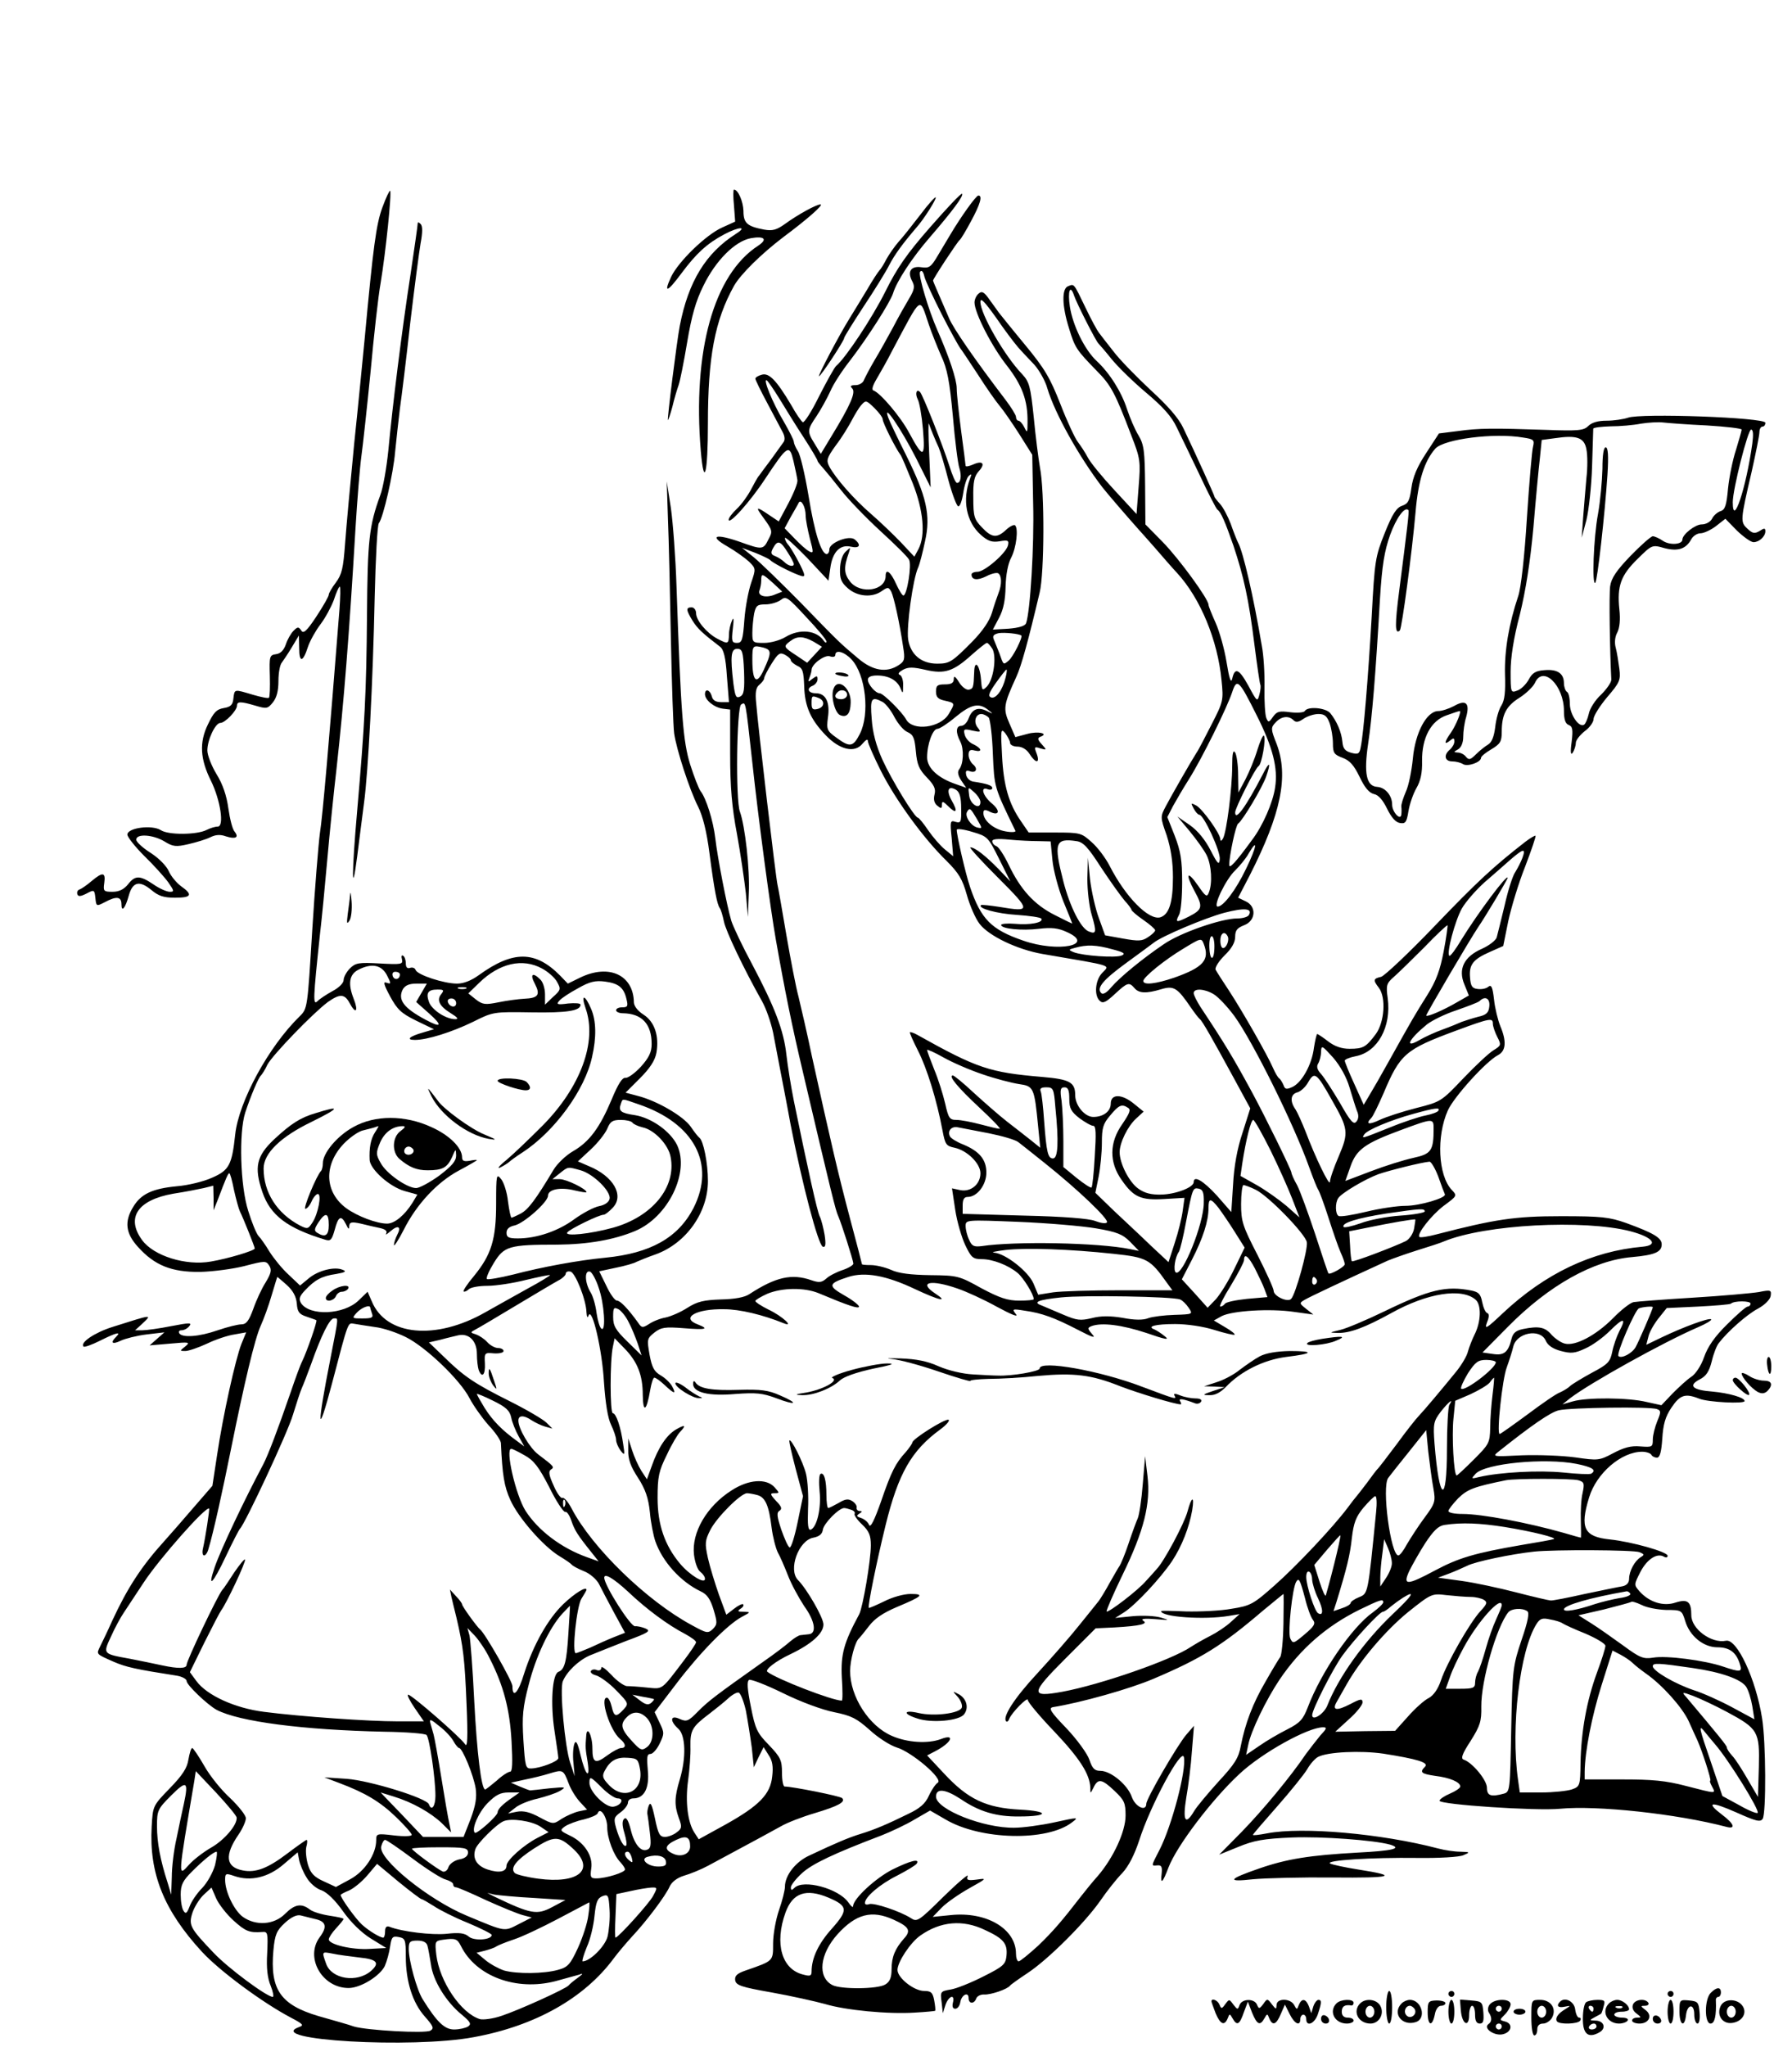 <?xml version="1.0" standalone="no"?>
<!DOCTYPE svg PUBLIC "-//W3C//DTD SVG 20010904//EN"
 "http://www.w3.org/TR/2001/REC-SVG-20010904/DTD/svg10.dtd">
<svg version="1.0" xmlns="http://www.w3.org/2000/svg"
 width="605pt" height="691pt" viewBox="0 0 605 691"
 preserveAspectRatio="xMidYMid meet">

<g transform="translate(0,691) scale(0.1,-0.1)"
fill="#000000" stroke="none">
<path d="M1291 6210 c-21 -57 -31 -132 -60 -445 -6 -60 -21 -218 -35 -350 -13
-132 -27 -285 -31 -340 -6 -83 -11 -104 -31 -131 -13 -17 -24 -36 -24 -41 0
-6 -19 -39 -42 -74 -33 -50 -44 -59 -51 -47 -9 13 -12 13 -26 -1 -9 -9 -21
-30 -26 -46 -7 -20 -18 -31 -33 -33 -22 -3 -23 -7 -21 -73 1 -38 0 -71 -3 -74
-2 -3 -27 2 -54 10 -64 19 -62 20 -66 -12 -2 -22 -9 -29 -33 -33 -24 -4 -34
-15 -53 -55 -30 -61 -26 -118 10 -190 32 -65 46 -155 23 -155 -9 0 -25 -5 -37
-11 -32 -17 -130 -18 -155 -1 -30 19 -113 8 -113 -15 0 -8 26 -41 57 -72 32
-31 68 -71 81 -89 20 -29 21 -32 5 -32 -10 0 -35 11 -55 25 -46 31 -62 31 -86
0 -14 -17 -30 -25 -52 -25 -30 0 -32 2 -28 30 5 36 -5 38 -43 6 -15 -13 -34
-26 -40 -28 -7 -2 -10 -9 -8 -16 3 -9 11 -8 31 2 26 14 27 13 30 -15 3 -28 3
-29 32 -14 39 21 56 19 56 -7 0 -29 13 -14 25 30 13 46 36 51 76 18 24 -20 41
-26 80 -26 56 0 61 10 20 39 -15 11 -34 34 -41 50 -7 17 -33 44 -61 62 -27 17
-49 37 -49 45 0 21 57 17 95 -6 29 -18 39 -19 82 -9 26 6 59 16 73 23 18 9 34
10 53 3 32 -10 45 -4 29 16 -7 7 -16 43 -21 78 -6 44 -19 82 -40 116 -17 28
-31 64 -31 80 0 36 27 93 44 93 16 0 56 42 56 58 0 15 12 15 63 0 37 -11 41
-10 58 11 13 16 19 39 19 73 0 27 5 54 11 61 5 7 21 30 34 52 l24 40 1 -43 c0
-50 13 -48 30 6 7 20 26 54 42 75 16 21 36 58 45 82 8 25 17 45 20 45 3 0 2
-35 -1 -77 -35 -446 -57 -699 -66 -755 -5 -37 -17 -185 -26 -329 -16 -262 -16
-263 -42 -289 -105 -102 -206 -288 -218 -399 -11 -102 -20 -121 -78 -146 -28
-13 -82 -26 -120 -29 -82 -8 -120 -26 -146 -69 -31 -50 -26 -90 16 -136 56
-62 113 -85 209 -84 44 1 112 10 151 20 69 18 72 18 83 1 9 -14 6 -26 -12 -56
-13 -20 -32 -61 -42 -90 -15 -41 -24 -52 -40 -52 -12 0 -48 -9 -80 -20 -63
-22 -120 -26 -130 -10 -3 6 0 10 8 10 8 0 20 6 26 14 10 12 1 12 -61 0 -40 -8
-84 -14 -97 -14 l-25 0 22 20 c37 35 40 35 -99 -9 -60 -19 -110 -53 -97 -66 3
-3 28 6 56 20 54 27 73 32 54 13 -21 -21 -13 -27 16 -13 15 7 54 17 87 21 l60
7 -25 -22 -25 -22 70 6 c64 6 68 5 51 -9 -20 -16 -20 -16 0 -16 10 0 43 11 73
25 29 14 71 28 93 31 l39 7 -16 -39 c-20 -51 -62 -240 -82 -374 l-16 -105 -65
-75 c-35 -41 -79 -91 -96 -110 -79 -87 -126 -160 -177 -270 -16 -36 -35 -75
-41 -87 -13 -27 -15 -25 46 -52 42 -18 73 -25 214 -47 17 -3 32 -11 32 -18 0
-13 69 -79 101 -97 76 -40 291 -68 567 -74 73 -1 137 -6 142 -11 10 -10 30
-147 30 -205 0 -35 -13 -54 -22 -29 -7 21 -199 80 -277 86 l-76 5 50 -19 c88
-33 138 -63 192 -115 29 -28 53 -55 53 -60 0 -5 -25 -6 -60 -2 -58 7 -60 6
-60 -16 0 -47 -38 -105 -88 -132 l-48 -26 -41 19 c-31 14 -44 26 -53 55 -6 20
-9 47 -6 61 4 13 4 24 1 24 -2 0 -32 -21 -65 -46 -66 -50 -107 -66 -151 -57
-57 11 -62 51 -13 122 13 19 24 44 24 54 0 10 -24 40 -52 67 -29 26 -69 75
-88 109 -19 33 -38 61 -41 61 -4 0 -9 -17 -13 -39 -4 -28 -20 -53 -63 -97 -57
-59 -57 -59 -61 -129 -9 -158 41 -283 170 -423 60 -65 205 -172 300 -222 42
-22 45 -26 27 -32 -119 -44 382 -73 590 -34 208 38 374 132 473 266 14 19 43
53 63 75 47 50 112 136 126 168 7 15 25 29 48 36 21 6 58 21 82 34 173 93 208
112 244 132 22 13 74 33 115 45 80 24 106 38 93 51 -7 7 -168 39 -194 39 -5 0
-9 21 -9 47 0 42 -5 52 -44 93 -40 41 -46 53 -61 129 -12 60 -14 86 -6 91 6 3
58 -17 115 -45 61 -30 132 -56 172 -64 59 -12 76 -21 120 -60 28 -26 69 -52
91 -59 51 -15 159 -107 139 -119 -7 -4 -21 -24 -30 -44 -12 -27 -31 -43 -69
-61 -73 -36 -116 -54 -162 -68 -39 -12 -82 -30 -173 -73 -46 -21 -82 -67 -82
-105 0 -12 -9 -48 -20 -79 -11 -32 -20 -82 -20 -113 0 -60 2 -58 -93 -91 -29
-10 -37 -18 -35 -33 3 -17 21 -23 123 -41 67 -12 147 -30 180 -39 69 -21 214
-35 304 -29 36 2 66 5 68 6 2 2 0 18 -3 35 -5 27 -11 32 -34 32 -34 0 -90 44
-90 71 0 27 44 93 77 116 68 48 143 55 218 19 63 -29 77 -46 73 -87 -3 -29
-10 -36 -78 -70 -41 -21 -91 -41 -110 -44 -35 -6 -36 -7 -31 -43 l4 -37 9 28
c11 31 33 38 25 7 -3 -13 0 -20 8 -20 8 0 15 10 17 22 4 25 28 37 28 14 0 -20
19 -21 26 -1 3 8 16 14 27 13 23 -1 78 18 87 30 3 4 30 23 60 43 68 45 192
168 245 244 22 32 55 74 74 93 22 24 41 62 57 110 37 117 144 316 151 281 9
-43 -41 -232 -82 -312 -30 -58 -29 -55 -7 -53 13 1 16 -5 14 -26 -5 -41 3 -34
23 19 28 73 147 230 240 316 76 71 231 157 282 157 14 0 12 -5 -9 -27 -13 -16
-35 -44 -49 -63 -52 -77 -145 -189 -217 -263 l-76 -77 64 26 c53 22 86 28 182
32 101 4 277 -9 331 -24 43 -13 8 -21 -110 -27 -161 -9 -238 -21 -333 -54
-104 -36 -110 -46 -20 -36 41 4 163 7 270 6 202 -2 226 5 85 27 -44 7 -86 16
-94 20 -20 11 141 21 294 19 74 -1 141 3 155 9 24 10 24 11 -10 12 -19 0 -53
5 -75 11 -190 50 -458 74 -577 51 -27 -5 -48 -8 -48 -5 0 2 37 45 82 96 45 51
90 107 101 125 10 18 27 37 37 42 32 17 144 22 220 11 114 -18 155 -30 141
-44 -19 -19 -13 -24 34 -31 50 -6 85 -21 85 -36 0 -5 -16 -16 -35 -24 -19 -8
-35 -19 -35 -24 0 -13 328 -35 407 -27 124 12 394 -17 561 -61 33 -9 27 10
-13 40 -58 44 -40 47 46 9 67 -30 82 -34 90 -22 12 19 11 259 -2 339 -21 133
-85 270 -122 262 -49 -10 -117 40 -117 86 0 46 -12 56 -53 43 -41 -14 -89 1
-122 38 -19 22 -19 22 4 67 23 43 57 64 80 49 6 -3 11 -2 11 4 0 13 -120 47
-195 55 -87 9 -102 38 -70 142 25 82 109 154 179 154 14 0 28 -5 31 -10 3 -6
12 -10 19 -10 10 0 15 20 18 64 3 48 10 74 31 105 29 43 46 49 94 30 30 -12
153 -18 153 -8 0 12 -54 27 -108 32 -68 5 -84 20 -44 41 22 11 32 26 41 61 6
26 17 54 24 62 29 38 94 96 132 116 24 13 41 31 43 43 3 20 0 21 -40 13 -24
-4 -124 -13 -223 -19 -99 -6 -189 -13 -200 -15 -11 -2 -43 -27 -70 -55 -58
-58 -127 -94 -162 -85 -13 3 -33 17 -45 30 -22 26 -43 30 -97 19 -23 -5 -33
-13 -38 -33 -11 -45 -25 -57 -63 -51 l-35 5 85 86 c139 141 290 225 420 236
77 7 100 17 100 43 0 22 -27 38 -120 72 -57 20 -83 23 -220 23 -155 0 -222
-10 -419 -61 -30 -8 -56 -12 -59 -9 -10 9 40 73 82 105 46 34 46 34 27 54 -46
49 -52 181 -13 268 20 45 129 166 170 187 26 14 29 46 7 98 -8 20 -18 60 -21
89 -5 43 -9 52 -20 43 -7 -6 -23 -9 -36 -7 -18 2 -23 10 -25 38 -4 44 10 62
67 87 l45 20 17 84 c10 46 35 129 57 184 21 55 37 102 35 104 -1 2 -17 -7 -34
-20 -108 -84 -162 -134 -305 -283 -88 -92 -170 -169 -182 -173 -27 -6 -28 -11
-8 -37 25 -33 19 -116 -10 -156 -33 -44 -42 -50 -89 -50 -26 0 -50 8 -72 25
-18 14 -35 25 -37 25 -2 0 -7 -21 -11 -46 -7 -58 -41 -118 -73 -133 -20 -9
-25 -8 -30 7 -4 9 -10 19 -14 22 -5 3 -14 19 -21 35 -19 44 -103 191 -148 260
-22 33 -43 66 -46 72 -3 7 10 28 30 48 24 23 36 44 36 63 0 22 7 30 30 39 40
15 43 64 5 81 l-25 12 40 77 c105 207 131 333 90 442 -20 50 -20 55 -4 72 19
21 44 25 61 8 8 -8 17 -7 34 5 13 9 36 16 50 16 21 0 29 -7 38 -31 6 -18 11
-48 11 -68 0 -33 4 -38 33 -49 24 -9 38 -25 57 -64 17 -36 32 -54 48 -58 16
-3 31 -21 45 -50 15 -30 29 -46 44 -48 18 -3 22 3 28 40 4 24 16 59 27 78 14
24 20 52 19 91 -1 79 30 137 84 155 22 8 41 14 43 14 7 0 -12 -47 -29 -72 -23
-32 -25 -45 -4 -28 12 10 15 10 15 -3 0 -8 -7 -20 -15 -27 -22 -18 -18 -40 8
-40 12 0 28 -4 36 -9 15 -10 61 6 61 21 0 5 16 18 35 29 30 18 35 26 35 59 0
58 15 87 60 115 22 14 46 37 52 50 27 61 98 -8 98 -95 0 -28 5 -43 16 -47 13
-5 15 -15 10 -57 -5 -36 -3 -47 4 -36 5 8 10 23 10 32 0 10 14 27 30 40 17 12
30 31 30 41 0 11 21 44 46 74 42 49 46 57 41 96 -3 23 -8 55 -12 70 -5 17 -3
38 5 52 8 16 11 43 7 79 -8 78 5 114 61 169 49 48 49 49 91 37 46 -12 73 -3
91 30 6 11 20 20 31 20 11 0 35 11 52 24 l32 25 39 -40 c22 -21 47 -39 56 -39
19 0 40 19 40 37 0 11 -4 11 -19 1 -17 -10 -24 -9 -41 7 -25 23 -25 27 14 194
14 63 26 122 26 133 0 10 5 18 10 18 6 0 10 6 10 13 0 18 -423 33 -464 17 -15
-5 -47 -10 -72 -10 -29 0 -50 -6 -62 -18 -15 -15 -33 -17 -142 -13 -179 6
-227 6 -298 -4 l-64 -8 -43 -66 c-31 -47 -45 -81 -50 -118 -6 -43 -11 -53 -31
-60 -19 -6 -33 -27 -59 -92 -32 -80 -34 -93 -44 -280 -12 -211 -28 -400 -37
-442 -4 -24 -9 -26 -32 -20 -21 6 -28 14 -30 37 -3 33 -19 70 -41 97 -15 18
-76 24 -86 7 -3 -5 -25 -7 -49 -4 -37 5 -45 3 -58 -15 -14 -20 -16 -21 -23 -4
-4 10 -7 56 -6 103 1 47 -3 110 -9 140 -28 166 -63 317 -80 348 -5 10 -16 38
-25 64 -10 26 -26 56 -36 67 -10 11 -19 22 -19 25 0 4 -62 141 -105 231 -16
34 -52 75 -111 129 -47 44 -104 102 -125 130 -22 28 -44 56 -49 63 -5 6 -26
44 -45 84 -41 85 -38 81 -59 73 -22 -8 -21 -66 3 -142 20 -66 25 -73 93 -143
49 -49 63 -76 117 -218 31 -79 32 -88 25 -175 l-7 -91 -74 80 c-41 44 -82 94
-90 110 -9 17 -24 40 -34 53 -10 13 -37 71 -59 128 -35 89 -53 120 -121 202
-44 53 -83 102 -87 107 -4 6 -18 25 -31 43 -18 26 -26 31 -37 21 -8 -6 -14
-20 -14 -30 0 -35 59 -150 110 -214 51 -66 70 -117 69 -190 0 -36 -1 -38 -11
-17 -6 12 -15 22 -20 22 -4 0 -8 6 -8 13 0 6 -16 32 -35 57 -103 135 -177 242
-191 276 -9 21 -25 58 -35 81 -10 23 -19 44 -19 46 0 6 82 131 90 137 4 3 21
31 38 63 31 57 40 87 25 87 -8 0 -59 -72 -93 -129 -9 -15 -28 -47 -43 -72 -24
-41 -30 -45 -57 -41 -35 5 -48 -15 -30 -48 9 -17 7 -28 -11 -58 -12 -20 -37
-64 -54 -97 -18 -33 -45 -82 -62 -110 -16 -27 -32 -58 -36 -67 -3 -10 -16 -18
-29 -18 -16 0 -19 -3 -11 -11 13 -13 -5 -55 -71 -163 l-35 -58 -20 33 c-27 43
-26 48 6 95 14 21 35 59 46 83 10 24 40 70 66 103 60 78 136 197 146 228 12
40 64 120 125 190 75 87 114 139 108 146 -3 3 -51 -48 -107 -112 -79 -90 -113
-139 -152 -218 -45 -90 -134 -224 -166 -251 -6 -5 -32 -52 -58 -103 -25 -51
-50 -90 -55 -87 -5 3 -23 29 -39 58 -50 84 -75 110 -100 102 -11 -3 -21 -9
-21 -13 0 -4 18 -41 40 -82 22 -41 45 -85 52 -98 8 -15 9 -28 2 -36 -5 -7 -24
-33 -41 -57 -18 -24 -36 -48 -40 -54 -5 -5 -17 -27 -28 -48 -11 -21 -32 -50
-47 -64 -16 -15 -28 -31 -28 -37 0 -20 73 61 124 139 75 113 81 117 95 58 6
-26 12 -55 13 -63 2 -9 -12 -44 -30 -78 l-33 -62 -27 18 c-51 35 -54 34 -23
-8 29 -40 30 -44 15 -71 -17 -35 -21 -35 -96 -8 -83 29 -106 21 -43 -15 28
-16 61 -40 74 -52 23 -23 23 -24 7 -71 -9 -26 -20 -83 -23 -125 -5 -68 -8 -78
-25 -78 -17 0 -19 5 -14 48 4 33 3 41 -3 27 -5 -11 -10 -32 -10 -47 -1 -32 -3
-33 -39 -14 -36 19 -72 62 -72 86 0 11 -7 20 -15 20 -20 0 -19 -9 3 -45 17
-27 33 -42 93 -88 12 -9 19 -36 23 -99 l7 -88 -26 0 c-18 0 -29 6 -32 20 -6
22 -23 27 -23 7 0 -20 31 -45 60 -49 l25 -3 0 -150 c0 -112 6 -181 23 -270 12
-66 25 -156 30 -200 l7 -80 3 80 c4 81 -13 229 -30 275 -15 39 -11 352 4 362
16 9 14 20 38 -197 20 -187 62 -500 79 -595 31 -176 55 -294 92 -450 97 -413
110 -466 119 -485 11 -25 50 -147 51 -160 0 -5 -16 -15 -37 -22 -21 -7 -46
-20 -55 -29 -15 -13 -24 -14 -50 -5 -66 23 -120 11 -209 -47 -16 -11 -50 -17
-96 -18 -58 -2 -80 -7 -113 -28 -23 -15 -56 -29 -74 -33 -18 -3 -43 -13 -56
-22 -22 -14 -25 -13 -37 5 -34 47 -60 74 -71 74 -7 0 -23 22 -36 50 l-24 49
56 12 c30 6 62 15 70 20 9 4 38 16 64 25 103 37 177 141 177 248 0 59 -15 136
-29 146 -4 3 -17 19 -29 37 -25 36 -115 88 -179 104 l-41 11 48 48 c34 34 51
60 56 86 10 57 -6 105 -43 129 -19 12 -32 28 -33 41 -1 93 -84 132 -182 84
l-41 -20 -26 27 c-84 85 -159 85 -274 2 -26 -19 -52 -29 -74 -29 -44 0 -133
29 -140 46 -2 7 -11 10 -19 7 -9 -3 -14 2 -14 15 0 12 -4 23 -9 26 -5 4 -7 -2
-4 -12 4 -17 -2 -18 -75 -14 -71 4 -82 2 -101 -17 -11 -11 -21 -29 -21 -39 0
-10 -16 -26 -37 -37 -20 -11 -43 -26 -51 -34 -16 -16 -15 7 8 224 6 50 17 164
25 255 8 91 22 228 31 305 25 226 43 454 64 810 6 99 15 209 20 245 5 36 19
164 31 285 11 121 26 256 34 300 17 102 38 305 32 311 -2 2 -14 -23 -26 -56z
m1889 -362 c28 -55 56 -105 61 -112 5 -6 32 -47 61 -91 28 -44 61 -91 73 -105
12 -14 41 -56 66 -95 l44 -70 3 -163 c4 -146 -10 -368 -24 -406 -4 -9 -24 -15
-59 -18 l-53 -3 21 40 c15 28 21 60 22 105 1 40 8 78 19 98 17 33 25 97 13
109 -4 3 -17 -3 -30 -15 -31 -29 -48 -28 -82 8 -26 27 -29 37 -29 99 -1 54 3
73 18 90 24 26 14 38 -19 23 -14 -6 -25 -8 -25 -4 0 4 -7 57 -15 117 -8 61
-15 125 -15 144 0 30 -25 105 -65 196 -31 70 -65 187 -59 197 5 8 11 2 15 -16
4 -15 31 -73 59 -128z m446 65 c8 -25 75 -157 83 -163 3 -3 23 -26 43 -51 21
-26 73 -77 117 -114 57 -48 87 -81 104 -118 14 -29 49 -101 78 -162 28 -60 55
-112 59 -115 12 -8 26 -41 54 -121 35 -105 52 -181 71 -334 9 -71 18 -132 20
-136 2 -3 1 -18 -3 -33 -7 -26 -8 -25 -37 29 -32 58 -46 64 -55 24 -4 -17 -10
0 -19 56 -7 44 -24 104 -37 133 -13 29 -24 56 -24 61 0 19 -100 156 -154 211
l-59 60 -1 132 c-1 117 -4 137 -22 168 -12 19 -29 59 -39 89 -19 59 -59 122
-102 162 -41 38 -81 120 -91 184 -8 52 1 77 14 38z m-189 -175 c13 -15 38 -41
55 -59 16 -18 37 -54 44 -80 25 -84 107 -231 186 -334 19 -24 81 -96 122 -142
6 -6 31 -35 56 -63 25 -29 58 -67 74 -84 79 -86 137 -227 150 -362 7 -68 6
-72 -34 -150 -22 -43 -44 -86 -50 -94 -18 -28 -85 -145 -104 -181 -19 -36 -19
-37 3 -99 14 -44 21 -89 21 -141 0 -85 -13 -125 -42 -135 -39 -12 -118 68
-172 174 -14 27 -41 63 -61 80 -34 31 -39 32 -124 32 l-88 0 -26 38 c-41 59
-59 120 -64 222 -5 88 -4 93 11 75 8 -11 16 -26 16 -32 0 -7 11 -13 25 -13 15
0 31 -9 41 -25 21 -33 36 -32 24 1 -9 23 -8 25 12 18 22 -6 23 -6 5 14 -14 15
-15 21 -5 25 31 11 -7 20 -43 10 l-41 -11 -20 46 c-22 50 -20 63 23 157 17 36
41 124 79 285 16 65 17 343 1 422 -5 29 -15 106 -21 170 -11 105 -15 119 -39
145 -59 61 -141 203 -141 244 0 16 14 1 52 -52 28 -41 62 -86 75 -101z m-301
76 c9 -27 28 -74 41 -104 21 -44 29 -86 40 -205 7 -82 17 -161 22 -175 8 -26
5 -50 -8 -50 -5 0 -16 26 -26 58 -21 66 -90 241 -99 249 -12 12 -17 -6 -8 -24
6 -10 14 -56 18 -102 8 -98 1 -100 -46 -13 -29 55 -98 136 -121 144 -7 2 -3
16 10 38 11 19 36 62 53 96 103 193 91 184 124 88z m-505 -249 c19 -31 55 -90
82 -131 26 -40 47 -76 47 -79 0 -3 8 -13 18 -24 9 -10 37 -44 62 -76 24 -31
84 -93 133 -138 48 -44 92 -87 96 -96 10 -17 -7 -121 -19 -121 -4 0 -15 18
-25 40 -18 40 -35 53 -35 26 0 -50 -85 -63 -120 -19 -21 27 -22 48 -4 98 6 19
6 19 -11 3 -11 -10 -18 -32 -19 -58 -1 -34 4 -46 27 -66 32 -28 82 -32 114 -9
20 14 23 14 32 -2 9 -19 28 -104 40 -186 7 -42 5 -49 -15 -62 -41 -27 -88 -19
-137 23 -62 52 -63 53 -194 188 -65 66 -136 135 -158 153 l-40 32 45 -17 c25
-10 47 -21 50 -24 6 -8 60 -37 94 -50 21 -8 24 -7 19 8 -9 24 -43 85 -54 96
-5 6 -9 15 -9 20 0 6 33 -24 74 -66 l73 -78 6 41 c7 55 32 82 69 74 30 -7 37
5 14 24 -19 16 -86 -11 -86 -33 0 -9 -4 -16 -9 -16 -18 0 -41 71 -61 195 -12
72 -28 140 -36 152 -8 12 -14 27 -14 32 0 6 -16 37 -35 70 -37 62 -71 146 -56
137 4 -3 23 -30 42 -61z m349 -70 c0 -12 44 -99 60 -120 4 -5 22 -48 41 -95
37 -93 44 -177 20 -223 l-14 -26 -46 49 c-25 26 -71 70 -101 96 -58 50 -119
120 -140 159 -11 21 -9 29 22 72 20 26 43 64 53 83 10 19 24 43 33 53 15 17
17 16 44 -10 15 -15 28 -32 28 -38z m112 -130 l50 -100 -5 115 c-3 63 -3 108
-1 100 8 -22 20 -52 33 -80 6 -14 21 -64 33 -111 13 -48 28 -87 33 -88 6 -1
13 19 17 45 4 26 12 52 19 58 9 8 10 6 4 -9 -27 -73 -13 -146 36 -190 25 -22
38 -26 64 -22 28 5 32 3 28 -14 -7 -27 -79 -89 -103 -89 -11 0 -20 -4 -20 -9
0 -19 20 -21 50 -6 17 9 35 13 40 10 12 -8 13 -37 1 -67 -5 -13 -15 -42 -22
-66 -8 -27 -31 -61 -64 -95 -71 -72 -79 -77 -121 -77 -54 0 -90 31 -98 82 -6
43 16 205 34 243 5 11 15 50 23 88 20 88 5 152 -64 291 -28 56 -55 112 -60
126 -21 57 43 -37 93 -135z m2671 109 c64 -4 117 -10 117 -14 0 -4 -9 -35 -19
-68 -11 -33 -23 -92 -27 -131 -5 -56 -10 -72 -25 -76 -11 -4 -24 -15 -29 -26
-6 -11 -21 -19 -35 -19 -22 0 -65 -34 -65 -51 0 -17 -42 -20 -65 -5 -13 9 -29
16 -35 16 -6 0 -40 -30 -75 -66 -48 -50 -65 -75 -69 -103 -4 -29 -1 -222 4
-314 1 -9 -15 -32 -34 -51 -20 -18 -39 -48 -42 -65 -4 -17 -11 -34 -16 -37
-17 -11 -48 34 -48 70 0 19 -4 38 -10 41 -5 3 -10 17 -10 29 0 33 -22 48 -66
44 -29 -2 -41 -9 -53 -32 -9 -16 -26 -33 -39 -37 -21 -8 -22 -7 -22 64 0 47
10 113 31 192 20 82 35 176 46 295 8 96 18 202 22 235 l6 60 45 6 c74 11 99 2
106 -38 4 -19 4 -63 0 -96 -3 -34 -8 -93 -11 -132 l-5 -70 16 60 c8 33 17 114
19 180 2 66 4 123 4 128 1 4 27 7 59 8 31 0 77 4 102 9 25 4 59 6 75 4 17 -2
83 -7 148 -10z m153 -61 c-21 -151 -66 -286 -66 -198 0 43 51 245 62 245 7 0
8 -17 4 -47z m-773 20 c34 -5 38 -8 33 -29 -4 -13 -13 -122 -21 -242 -8 -131
-20 -236 -29 -263 -32 -95 -47 -185 -45 -265 2 -60 -1 -87 -12 -105 -9 -13
-18 -46 -21 -73 -4 -33 -12 -52 -24 -59 -10 -6 -28 -20 -41 -33 -19 -19 -24
-20 -34 -8 -6 8 -19 14 -28 14 -14 1 -14 2 2 11 10 6 17 22 17 42 0 18 4 48
10 67 13 47 -1 60 -41 37 -17 -9 -41 -17 -53 -17 -39 0 -78 -72 -86 -160 -4
-41 -14 -92 -24 -113 -9 -21 -16 -43 -15 -50 1 -7 1 -18 0 -26 -2 -23 -31 8
-31 33 0 31 -23 58 -50 60 -37 2 -46 45 -31 146 13 86 25 228 40 490 7 113 15
160 34 214 21 58 50 98 62 84 3 -3 -3 -53 -31 -271 -15 -115 -15 -151 2 -135
7 8 41 262 53 399 9 108 30 173 67 215 30 32 198 54 297 37z m-2423 -263 c0
-14 7 -49 14 -77 13 -48 13 -52 -2 -44 -10 5 -32 25 -50 44 l-33 34 21 39 c12
21 25 43 27 48 8 12 23 -16 23 -44z m-61 -124 c12 -18 21 -36 21 -40 0 -10
-18 -7 -32 7 -7 7 -21 16 -31 20 -14 5 -16 11 -7 27 15 28 25 25 49 -14z m-49
-104 l31 -29 -23 -9 c-31 -14 -61 -6 -54 13 3 8 6 23 6 34 0 25 3 24 40 -9z
m180 -197 c0 -6 -3 -5 -8 1 -24 37 -82 43 -130 14 -18 -11 -50 -20 -72 -20
-39 0 -40 1 -40 34 0 18 3 48 6 65 6 27 11 31 38 31 18 0 41 7 52 15 18 14 23
10 86 -58 37 -39 68 -76 68 -82z m658 20 c6 -5 -28 -73 -43 -85 -18 -15 -17
-15 -31 25 -7 17 -15 38 -19 47 -5 12 0 17 17 21 20 3 68 -2 76 -8z m-701 -21
l28 -17 -25 -27 -25 -27 -37 25 c-43 28 -44 30 -20 48 23 18 45 17 79 -2z
m604 -25 c14 -28 3 -103 -19 -126 -16 -16 -17 -14 -20 23 -4 50 -22 70 -23 26
-2 -53 -3 -57 -19 -60 -8 -1 -23 10 -32 25 -13 21 -18 23 -18 11 0 -13 -8 -18
-30 -18 -25 0 -30 -4 -30 -24 0 -19 7 -26 30 -31 35 -8 35 -8 13 -45 -28 -47
-122 -59 -144 -18 -13 24 -77 88 -89 88 -14 0 -40 30 -40 46 0 9 11 14 31 14
39 0 68 -16 79 -43 8 -20 9 -19 9 10 1 17 -5 33 -11 35 -8 3 -4 9 10 17 18 10
34 10 77 0 65 -15 94 -5 157 52 24 21 46 39 50 39 4 0 12 -10 19 -21z m-773 5
c27 -8 27 -17 1 -74 -24 -53 -39 -42 -39 33 0 49 1 50 38 41z m-66 -80 c2 -62
0 -78 -13 -85 -14 -7 -17 0 -23 44 -11 93 -8 117 13 117 17 0 20 -9 23 -76z
m158 37 c0 -4 10 -12 21 -18 19 -8 22 -18 24 -69 2 -68 21 -112 73 -166 47
-49 98 -61 124 -28 11 13 18 17 18 9 0 -8 20 -53 44 -101 50 -99 145 -229 221
-303 42 -42 54 -62 69 -115 10 -36 29 -80 43 -98 31 -41 127 -87 213 -102 245
-42 227 -36 201 -64 -24 -25 -28 -78 -7 -95 10 -9 21 -3 50 24 42 39 48 41 66
20 15 -18 40 -19 90 -4 43 13 55 5 100 -61 13 -19 27 -37 31 -40 8 -6 41 -64
114 -198 l56 -103 -26 -82 c-18 -53 -29 -115 -32 -175 l-6 -93 -49 56 c-46 50
-78 69 -78 45 0 -18 -61 -41 -109 -42 -35 -1 -57 5 -78 20 -31 22 -63 85 -63
123 0 32 27 87 55 113 l26 24 -32 26 c-41 34 -79 35 -79 1 0 -26 -25 -45 -59
-45 -29 0 -61 39 -61 73 0 44 -18 54 -111 62 -178 15 -220 29 -422 142 -12 7
-23 10 -25 9 -2 -2 11 -30 27 -62 30 -58 64 -168 83 -270 9 -47 12 -52 41 -58
42 -9 87 -53 87 -86 0 -37 -32 -64 -68 -57 l-28 6 11 -73 c6 -40 22 -94 34
-119 20 -42 26 -47 56 -47 36 0 89 -20 121 -47 19 -16 54 -72 54 -88 0 -3 -22
-5 -49 -5 -39 0 -66 9 -128 42 -75 42 -81 43 -173 44 -65 1 -107 6 -132 18
-21 9 -51 16 -68 16 -16 0 -30 1 -30 3 0 1 -18 72 -41 157 -40 151 -64 255
-128 545 -16 77 -37 167 -45 200 -9 33 -27 127 -41 208 -14 82 -27 158 -30
170 -6 25 -66 535 -72 613 -4 37 -1 54 11 63 9 8 16 17 16 22 0 5 11 27 25 49
22 35 28 39 45 30 11 -6 20 -14 20 -19z m205 3 c48 -52 62 -184 28 -251 -23
-45 -34 -46 -79 -13 -32 23 -34 28 -29 67 8 52 -7 83 -40 83 -27 0 -34 17 -10
26 8 4 15 13 15 21 0 13 -2 13 -17 2 -15 -12 -16 -12 -10 4 4 10 7 22 7 26 0
19 43 51 61 46 11 -4 19 -2 19 4 0 20 31 11 55 -15z m520 -61 c-10 -42 -33
-73 -49 -67 -11 4 -8 15 17 50 17 24 33 44 35 44 2 0 1 -12 -3 -27z m848 -128
c54 -107 72 -178 62 -242 -7 -51 -42 -131 -78 -178 -57 -78 -77 -99 -77 -84 0
30 22 134 30 139 15 10 82 122 95 160 17 49 11 52 -12 6 -57 -110 -93 -159
-93 -128 0 15 68 150 79 156 11 7 26 94 18 103 -3 3 -13 -19 -22 -48 -9 -30
-27 -74 -40 -99 l-24 -45 -1 60 c0 33 -5 67 -10 75 -7 11 -10 -3 -10 -46 0
-74 -19 -223 -31 -244 -5 -9 -9 -10 -9 -3 0 19 -60 102 -81 114 -19 10 -19 9
-9 -10 6 -12 15 -21 19 -21 15 0 73 -126 69 -151 -2 -20 -7 -16 -31 31 -18 35
-43 66 -70 85 l-42 29 41 -49 c23 -28 49 -64 58 -82 16 -33 20 -94 7 -126 -6
-16 -11 -13 -35 22 -38 55 -46 44 -13 -17 29 -53 27 -62 -20 -86 -42 -21 -46
-20 -33 5 7 11 11 62 11 112 0 74 -5 104 -25 156 l-25 63 19 37 c11 20 35 61
54 91 43 68 129 242 146 294 16 48 23 41 83 -79z m-1479 59 c22 -9 20 -31 -4
-37 -16 -4 -20 0 -20 19 0 26 1 27 24 18z m217 -14 c10 -6 28 -29 39 -51 12
-22 31 -45 44 -50 20 -9 24 -21 28 -65 4 -45 11 -61 37 -88 25 -26 31 -39 26
-58 -4 -16 -1 -29 9 -37 13 -11 16 -11 16 3 0 13 4 12 21 -5 28 -28 34 -19 12
19 -19 34 -12 52 15 36 12 -8 17 -25 17 -63 1 -46 -1 -50 -19 -45 -18 6 -19 2
-13 -55 l5 -61 -28 23 c-15 12 -40 41 -56 64 -16 24 -32 43 -35 43 -11 0 -88
126 -120 196 -21 47 -33 91 -36 137 -6 71 -1 78 38 57z m355 -26 c18 -14 18
-15 -4 -4 -30 15 -50 7 -62 -25 -5 -14 -16 -25 -25 -25 -18 0 -19 -23 -3 -53
13 -25 11 -76 -4 -94 -6 -8 -4 -20 7 -37 l17 -25 -34 12 c-62 21 -98 55 -98
91 0 44 19 96 35 96 7 0 35 18 61 40 52 43 79 49 110 24z m2 -26 c5 -7 12 -62
14 -123 5 -113 4 -111 76 -259 3 -5 -13 -6 -34 -2 -39 7 -74 36 -74 62 0 11 5
12 18 6 34 -18 42 -1 12 25 -32 26 -42 60 -15 49 8 -3 15 -1 15 4 0 9 -18 15
-65 22 -11 2 -21 12 -23 22 -3 14 0 17 12 13 21 -8 29 8 11 23 -8 7 -15 21
-15 32 0 15 5 19 20 15 28 -7 25 7 -4 21 -13 5 -26 20 -29 32 -5 19 -3 21 26
14 28 -6 30 -5 18 10 -15 18 -8 46 12 46 8 0 19 -6 25 -12z m-28 -285 c0 -29
-35 -8 -38 22 -4 30 -4 30 17 11 12 -11 21 -25 21 -33z m-12 -57 c19 -33 19
-33 1 -29 -22 6 -43 39 -34 53 9 15 11 13 33 -24z m75 -135 l38 -76 -40 42
c-44 45 -80 73 -95 73 -5 0 37 -46 93 -102 113 -113 113 -117 5 -99 -32 5 -61
8 -62 6 -12 -11 55 -29 121 -33 42 -3 80 -8 83 -13 7 -13 -39 -22 -91 -17 -25
2 -45 0 -45 -4 0 -13 70 -20 127 -13 43 5 65 3 95 -11 98 -44 -29 -70 -147
-29 -108 37 -143 72 -180 181 -15 44 -45 174 -45 193 0 5 24 2 53 -7 51 -15
53 -17 90 -91z m133 60 l41 -1 6 -62 c3 -35 20 -97 36 -138 17 -41 31 -76 31
-77 0 -1 -27 12 -60 29 -69 35 -115 86 -155 170 -15 31 -33 59 -41 62 -8 3
-14 10 -14 17 0 7 18 9 58 5 31 -3 75 -5 98 -5z m212 -90 c31 -47 67 -97 79
-111 13 -14 23 -28 23 -31 0 -3 18 -19 40 -34 22 -15 40 -31 40 -35 0 -4 -11
-15 -24 -23 -20 -14 -33 -14 -84 -5 l-61 11 -21 58 c-12 32 -25 91 -30 131
l-7 73 -2 -71 c0 -39 6 -94 15 -123 17 -58 15 -65 -10 -55 -27 10 -64 84 -86
169 -33 129 -28 147 44 136 23 -3 39 -20 84 -90z m489 -3 c-35 -73 -77 -128
-96 -128 -17 0 28 93 59 122 16 16 37 41 46 58 32 54 27 22 -9 -52z m933 37
c-5 -14 -16 -35 -24 -48 -9 -12 -25 -63 -36 -112 -12 -50 -24 -98 -27 -109 -3
-10 -25 -27 -49 -38 -62 -27 -82 -69 -60 -121 l15 -37 -42 -24 c-43 -25 -98
-49 -102 -44 -2 3 150 261 175 298 23 33 100 162 100 167 0 16 -101 -119 -157
-210 -19 -32 -37 -56 -40 -53 -10 9 19 117 42 159 13 23 48 63 77 89 29 25 69
60 88 77 43 37 52 39 40 6z m-924 -194 c-4 -6 -21 -11 -39 -11 -53 0 -192 -48
-248 -87 -71 -48 -148 -111 -178 -146 -14 -17 -27 -25 -33 -19 -17 17 5 44 86
103 44 32 86 63 91 67 27 22 174 84 238 101 69 18 97 15 83 -8z m658 -122
c-12 -63 -25 -99 -55 -147 -41 -65 -51 -82 -129 -222 -26 -47 -56 -99 -67
-117 l-19 -32 -32 71 c-18 39 -32 74 -32 78 0 4 16 11 37 15 74 14 121 99 108
196 -6 43 -4 50 20 71 15 13 61 58 103 100 41 43 77 76 79 75 1 -2 -4 -41 -13
-88z m-730 52 c8 -12 -3 -41 -15 -41 -5 0 -9 11 -9 25 0 25 14 34 24 16z m-44
-35 c0 -49 -15 -53 -17 -5 -1 21 2 39 8 39 5 0 9 -15 9 -34z m-36 8 c21 -54
-1 -79 -100 -114 -62 -21 -104 -26 -104 -11 0 13 73 72 135 109 59 36 61 37
69 16z m-309 -18 c39 -10 46 -15 32 -21 -20 -9 -131 -1 -162 11 -19 8 -18 9 5
15 39 11 71 10 125 -5z m-1925 -65 c19 -10 42 -30 50 -44 14 -25 14 -28 -13
-52 l-27 -26 0 35 c0 19 -7 42 -16 50 -26 26 -36 18 -18 -15 19 -37 11 -48
-36 -50 -19 -1 -58 -6 -87 -12 -45 -9 -54 -8 -77 10 l-25 20 37 36 c68 66 146
84 212 48z m-524 -22 c15 -30 15 -31 -1 -26 -12 5 -10 -5 12 -46 24 -44 37
-57 88 -82 l60 -29 -37 -11 c-46 -13 -59 -25 -27 -25 41 0 124 26 196 61 68
34 69 34 197 32 119 -2 166 5 166 26 0 5 -19 6 -42 4 -36 -5 -41 -3 -30 9 6 8
35 27 63 42 40 23 59 27 91 23 46 -6 64 -20 73 -59 6 -24 4 -28 -14 -28 -12 0
-21 -4 -21 -10 0 -5 10 -10 23 -10 64 -1 97 -36 97 -104 0 -27 -9 -46 -36 -76
-20 -22 -44 -39 -52 -38 -11 2 -25 -20 -47 -73 -40 -95 -75 -143 -131 -175
-24 -14 -53 -42 -65 -62 -61 -102 -86 -135 -111 -148 -15 -8 -29 -14 -31 -14
-3 0 -8 25 -12 55 -3 30 -14 64 -23 75 -16 20 -17 16 -17 -82 0 -121 -16 -173
-75 -245 -22 -26 -37 -49 -35 -52 3 -2 11 1 17 7 7 7 35 12 64 12 28 0 87 9
130 20 43 10 79 18 81 16 1 -1 -32 -22 -75 -45 -42 -23 -107 -60 -143 -80
-168 -96 -336 -80 -384 37 l-14 32 -30 -29 c-50 -49 -166 -54 -195 -9 -8 14
-5 23 14 43 33 35 56 48 105 55 30 5 36 9 22 14 -27 12 -83 -2 -115 -29 l-29
-24 -39 37 c-22 20 -50 55 -64 77 -13 22 -30 46 -37 53 -7 7 -23 46 -35 85
-27 84 -32 264 -10 332 18 55 45 119 53 125 3 3 14 19 22 37 18 33 153 173
204 211 40 28 56 28 73 -3 21 -40 31 -29 14 14 -20 51 -15 82 16 98 45 23 78
16 96 -18z m44 2 c0 -17 -18 -21 -24 -6 -3 9 0 15 9 15 8 0 15 -4 15 -9z m73
-62 l-18 -31 44 -39 c46 -41 42 -50 -12 -21 -75 40 -95 68 -77 103 8 13 21 19
46 19 l35 0 -18 -31z m150 14 c-7 -2 -19 -2 -25 0 -7 3 -2 5 12 5 14 0 19 -2
13 -5z m-83 -18 c-17 -20 -7 -41 32 -65 23 -14 27 -20 15 -20 -31 0 -77 30
-88 56 -12 32 -5 44 28 44 21 0 23 -2 13 -15z m2608 -1 c15 -9 46 -42 69 -73
62 -85 201 -365 253 -511 13 -36 26 -69 30 -75 4 -5 20 -48 35 -95 15 -47 33
-99 41 -117 8 -17 14 -35 14 -40 0 -9 -50 -37 -55 -31 -2 2 -22 62 -45 133
-24 72 -51 146 -61 165 -11 19 -19 38 -19 42 0 9 -90 192 -134 273 -63 116
-92 164 -173 286 -12 19 -23 40 -23 47 0 17 37 15 68 -4z m-2558 -30 c0 -17
-22 -14 -28 4 -2 7 3 12 12 12 9 0 16 -7 16 -16z m3488 -11 c-2 -21 -10 -29
-38 -35 -19 -5 -44 -13 -55 -17 -11 -5 -40 -17 -65 -26 -25 -9 -60 -25 -77
-35 -53 -31 -38 1 24 52 18 14 63 36 100 48 37 13 72 26 78 31 19 19 36 9 33
-18z m12 -58 c0 -9 7 -29 15 -45 14 -27 13 -29 -13 -45 -15 -9 -61 -52 -102
-95 -74 -78 -76 -79 -159 -100 -47 -12 -102 -30 -123 -40 -36 -17 -49 -15 -29
6 6 5 24 43 42 84 56 133 74 148 244 211 116 43 125 44 125 24z m-484 -215 c9
-30 20 -66 25 -79 7 -15 6 -28 -2 -37 -9 -11 -20 1 -55 63 -25 42 -53 86 -64
98 -13 14 -16 25 -10 35 5 8 10 26 10 40 1 23 3 22 41 -20 24 -28 45 -66 55
-100z m-1239 44 c43 -15 98 -29 123 -33 50 -7 52 -11 65 -145 l7 -70 -31 25
c-17 13 -53 42 -82 64 -28 22 -78 66 -112 97 -34 32 -66 58 -70 58 -17 0 16
-40 89 -108 43 -40 74 -72 69 -72 -6 0 -35 7 -65 15 -30 8 -67 15 -81 15 -23
0 -27 6 -38 55 -7 30 -23 82 -37 115 -13 33 -24 62 -24 66 0 3 25 -8 55 -25
30 -17 90 -43 132 -57z m1179 -86 c56 -98 58 -110 24 -190 -17 -39 -30 -77
-30 -87 -1 -18 -50 84 -82 169 -12 30 -27 64 -34 75 -20 28 -17 52 6 58 11 3
28 18 37 35 21 36 28 31 79 -60z m-933 -25 c12 -118 9 -173 -8 -173 -17 0 -22
19 -30 127 -3 45 -8 89 -11 98 -5 11 1 15 18 15 24 0 26 -4 31 -67z m47 28 c0
-32 6 -43 34 -65 19 -14 40 -26 47 -26 9 0 10 -25 5 -102 -3 -56 -8 -104 -11
-106 -2 -3 -25 12 -50 32 l-45 37 0 88 c0 49 -3 109 -6 135 -6 38 -4 46 10 46
12 0 16 -10 16 -39z m-1455 -18 c189 -64 262 -202 186 -351 -52 -100 -145
-152 -297 -167 -93 -9 -212 -31 -312 -57 -45 -11 -85 -18 -88 -15 -4 3 7 28
23 54 35 57 51 62 215 62 103 1 190 16 262 46 112 47 185 198 142 290 -23 47
-87 92 -142 101 -48 7 -57 14 -48 38 7 19 1 19 59 -1z m1653 -12 c11 -6 6 -18
-19 -55 -44 -62 -45 -129 -2 -189 40 -58 65 -69 145 -64 l67 4 -6 -43 c-3 -24
-15 -73 -27 -109 l-21 -65 -60 56 c-33 32 -89 84 -124 117 l-63 61 11 54 c6
31 11 82 11 115 0 50 4 64 28 92 29 35 39 40 60 26z m1048 -10 c-3 -5 -23 -12
-43 -16 -21 -4 -76 -22 -122 -41 -95 -38 -95 -38 -85 -23 9 15 88 48 164 69
76 21 93 23 86 11z m-2721 -40 c3 -5 18 -12 34 -16 40 -8 88 -59 95 -100 20
-102 -62 -202 -195 -239 -77 -21 -163 -30 -154 -16 7 11 107 60 123 60 5 0 19
11 31 24 39 41 2 106 -81 140 l-37 16 43 40 c24 22 49 54 56 70 10 25 18 30
46 30 18 0 35 -4 39 -9z m2154 -93 c28 -57 61 -131 74 -165 l24 -62 -44 39
c-25 21 -70 53 -100 70 l-55 31 6 42 c12 78 29 147 37 147 4 0 30 -46 58 -102z
m551 73 c0 -75 -8 -86 -68 -99 -32 -7 -96 -27 -143 -45 l-87 -33 17 48 c20 58
49 79 171 124 108 40 110 40 110 5z m-1502 -16 c45 -9 90 -22 100 -30 9 -7 51
-40 92 -73 109 -87 216 -189 207 -198 -4 -5 -22 -2 -40 5 -20 8 -106 15 -239
18 l-208 6 0 28 c0 21 5 29 17 29 32 0 63 41 63 82 0 44 -23 72 -78 95 -21 8
-40 20 -44 26 -11 18 3 37 26 32 11 -2 58 -11 104 -20z m1518 -147 c10 -29 20
-55 22 -59 6 -12 -85 -39 -133 -39 -28 0 -88 -9 -133 -20 -46 -11 -88 -18 -93
-14 -11 6 -12 44 -1 60 11 17 90 64 136 81 38 13 146 40 172 42 5 1 19 -22 30
-51z m-2896 22 c43 -12 103 -71 98 -96 -2 -11 -15 -21 -35 -25 -17 -3 -55 -23
-84 -44 -54 -40 -127 -65 -191 -65 -31 0 -38 4 -38 19 0 13 9 21 28 25 32 8
112 79 112 100 0 22 43 30 90 18 22 -5 40 -8 40 -6 0 11 -68 44 -90 44 l-25 0
25 20 c29 23 26 22 70 10z m-1170 -67 c7 -31 16 -64 20 -72 11 -22 50 -119 50
-125 0 -7 -89 -34 -148 -44 -85 -15 -193 19 -232 72 -56 76 -15 136 105 157
39 6 85 15 103 19 l32 8 1 -41 0 -42 14 35 c28 74 35 90 39 90 3 0 10 -26 16
-57z m3450 1 c44 -22 168 -150 172 -177 4 -24 -38 -176 -53 -191 -11 -13 -59
9 -59 27 0 8 -25 63 -55 122 -50 97 -55 113 -55 171 0 35 4 64 8 64 5 0 24 -7
42 -16z m-176 -44 c0 -71 -72 -248 -94 -235 -10 6 -3 52 10 70 4 6 15 51 24
100 22 115 23 117 43 113 14 -3 18 -13 17 -48z m50 -17 c11 -15 36 -51 54 -80
l34 -54 -35 -72 c-19 -40 -47 -85 -62 -102 l-28 -29 -43 48 -44 48 34 66 c37
72 56 130 56 175 0 34 7 34 34 0z m696 -12 c0 -4 -37 -11 -82 -14 -46 -3 -107
-15 -135 -26 -29 -10 -55 -16 -57 -12 -8 13 48 30 144 45 117 17 130 18 130 7z
m-36 -58 c-3 -17 -16 -36 -28 -42 -39 -19 -178 -72 -182 -68 -2 2 -5 25 -6 52
l-3 49 60 12 c82 17 159 30 163 28 1 0 -1 -15 -4 -31z m-1074 1 c71 -12 90
-20 115 -45 l30 -31 -30 6 c-108 22 -390 27 -501 10 -26 -3 -33 0 -42 21 -7
14 -12 35 -12 47 0 21 2 21 177 14 98 -4 216 -14 263 -22z m1805 -10 c76 -20
96 -47 40 -52 -170 -15 -328 -90 -471 -224 -55 -52 -63 -57 -54 -32 8 19 8 30
1 32 -6 2 -13 18 -17 37 -5 27 -12 34 -36 39 -86 17 -141 4 -294 -70 -60 -29
-128 -58 -150 -63 -37 -9 -38 -9 -8 -10 41 -1 92 18 181 67 122 68 238 86 285
45 20 -18 18 -75 -4 -118 -8 -16 -18 -42 -22 -56 -3 -15 -22 -47 -41 -70 -48
-59 -106 -128 -125 -148 -9 -9 -43 -52 -75 -96 -33 -44 -62 -82 -66 -85 -3 -3
-18 -23 -34 -45 -17 -22 -32 -42 -35 -45 -3 -3 -17 -21 -31 -40 -49 -65 -171
-195 -247 -262 -70 -62 -80 -68 -144 -78 -38 -7 -107 -10 -154 -9 -46 2 -84 3
-84 1 0 -20 147 -30 229 -16 l36 6 -30 -27 c-16 -15 -48 -36 -70 -47 -22 -11
-51 -28 -65 -37 -65 -44 -304 -127 -433 -151 -110 -20 -109 -7 10 112 l102
102 63 3 c88 5 116 12 97 23 -9 6 6 8 41 5 49 -4 51 -4 20 5 -19 6 -62 8 -95
5 l-60 -6 30 19 c39 25 123 115 162 173 33 50 58 114 68 172 8 50 -2 47 -16
-5 -11 -41 -80 -170 -104 -194 -6 -7 -22 -25 -36 -40 -26 -31 -128 -109 -133
-103 -2 2 22 58 54 124 72 148 95 239 84 333 l-8 67 -8 -95 c-4 -52 -12 -104
-17 -115 -5 -11 -19 -49 -31 -85 -12 -36 -26 -69 -30 -75 -4 -5 -19 -32 -34
-58 -14 -26 -31 -53 -36 -60 -5 -7 -35 -43 -66 -82 -30 -38 -95 -112 -142
-163 -78 -84 -119 -148 -105 -162 3 -3 8 1 10 8 8 21 63 77 63 64 0 -7 40 -55
90 -107 86 -91 119 -143 121 -189 0 -21 0 -21 11 1 15 31 28 29 71 -12 33 -31
37 -41 37 -83 0 -54 -41 -142 -93 -203 -18 -20 -43 -51 -57 -69 -65 -84 -95
-119 -146 -168 -31 -28 -60 -52 -65 -52 -5 0 -9 12 -9 26 0 84 -100 143 -221
130 l-60 -6 31 32 c17 17 59 46 93 65 59 33 60 34 25 29 -31 -4 -36 -2 -31 12
4 9 -33 -22 -82 -70 -84 -83 -89 -86 -110 -72 -36 23 -125 53 -141 47 -8 -3
-14 -1 -14 4 0 20 50 63 108 92 33 17 63 35 67 41 11 18 -21 10 -82 -20 -57
-29 -133 -99 -133 -124 0 -6 -7 0 -16 13 -33 47 -152 79 -182 49 -9 -9 -12 -9
-12 2 0 7 17 29 38 48 34 31 105 65 268 127 33 13 84 37 112 54 l52 30 52 -30
c118 -70 343 -75 427 -10 24 18 22 18 -60 0 -46 -10 -107 -18 -134 -18 -104
-2 -265 62 -265 105 0 29 31 26 83 -8 63 -43 121 -60 198 -59 101 0 103 18 3
23 -115 6 -176 35 -256 121 l-58 62 27 14 c56 29 70 61 19 41 -43 -16 -113
-12 -165 11 -77 33 -141 132 -141 219 0 36 17 100 30 110 3 3 18 21 34 42 19
25 47 44 94 64 86 36 95 44 46 44 -23 0 -62 -11 -89 -25 -27 -13 -50 -23 -52
-22 -4 5 26 154 57 280 43 174 87 251 184 322 22 16 34 31 28 33 -12 4 -122
-65 -122 -77 0 -3 -10 -18 -22 -32 -35 -38 -49 -66 -84 -168 -22 -62 -35 -89
-40 -78 -3 9 -15 19 -26 23 -16 5 -18 8 -7 15 10 6 11 9 1 9 -6 0 -11 5 -10
11 2 6 -5 16 -14 22 -14 9 -24 8 -47 -6 -16 -9 -32 -17 -35 -17 -3 0 -6 20 -6
44 0 50 -8 78 -20 71 -5 -3 -6 -29 -3 -59 6 -56 -9 -121 -30 -129 -9 -3 -11
15 -9 71 2 41 -1 94 -7 118 -10 40 -50 119 -56 112 -2 -2 8 -45 21 -95 l25
-93 -18 -87 c-10 -49 -22 -87 -27 -86 -5 1 -17 28 -28 59 -15 45 -17 59 -6 65
9 6 7 14 -12 33 -21 23 -21 26 -5 26 17 0 17 1 0 20 -28 31 -88 27 -146 -11
-83 -53 -135 -142 -126 -217 3 -25 12 -51 21 -57 9 -7 16 -17 16 -24 0 -19
-52 13 -84 51 -52 62 -76 132 -76 222 0 71 4 91 31 145 16 35 37 70 45 78 22
23 17 26 -14 8 -32 -19 -60 -61 -82 -124 l-16 -44 -19 29 c-10 16 -24 47 -31
69 l-13 40 0 -40 c-1 -30 8 -55 33 -93 25 -39 35 -68 40 -116 3 -35 12 -79 18
-97 24 -70 86 -138 153 -170 22 -10 33 -26 44 -62 13 -44 13 -49 -2 -65 -17
-16 -21 -15 -72 13 -152 82 -336 261 -405 393 -12 23 -26 39 -31 36 -5 -3 -19
16 -30 42 -16 35 -18 48 -9 54 13 8 10 11 -43 51 -29 22 -67 87 -67 114 0 19
19 19 45 1 11 -7 31 -17 45 -21 l25 -7 -20 20 c-11 11 -67 44 -125 73 -118 59
-154 83 -223 151 l-49 47 39 9 c21 6 48 12 60 15 36 8 63 -19 63 -63 0 -21 3
-45 6 -54 11 -29 23 -17 21 22 -2 36 -1 37 31 34 17 -1 32 2 32 8 0 5 -8 10
-18 10 -11 0 -27 9 -37 20 -10 11 -27 22 -38 26 -20 6 -20 7 -1 17 10 5 72 42
137 81 65 39 129 77 142 84 14 7 25 18 25 23 0 6 7 9 16 7 16 -3 53 -95 54
-138 1 -16 4 -20 7 -10 12 30 46 -116 52 -225 5 -72 13 -122 24 -144 9 -19 17
-42 17 -51 0 -9 7 -25 15 -36 14 -18 15 -16 9 21 -8 58 -24 105 -35 105 -10 0
-10 178 0 224 l6 29 33 -34 c44 -45 62 -90 62 -158 1 -62 13 -54 25 17 4 23
10 42 14 42 5 0 20 -11 35 -25 33 -31 40 -32 25 -4 -6 11 -23 28 -39 37 -22
13 -29 27 -37 69 -9 52 -9 55 16 75 23 18 36 20 99 15 76 -6 88 -3 47 13 -58
22 -5 53 90 51 53 0 131 -19 200 -47 39 -16 -4 24 -51 46 -24 12 -44 25 -44
29 0 3 18 14 40 24 50 21 126 22 174 2 100 -42 136 -54 136 -45 0 5 -23 23
-50 38 -56 32 -54 40 14 62 56 18 128 5 225 -41 83 -39 116 -46 67 -14 -57 38
-13 47 76 16 30 -10 91 -38 134 -62 48 -26 73 -36 64 -25 -14 18 -13 19 30 12
57 -8 99 -23 180 -65 50 -26 61 -29 47 -14 -16 19 -16 21 -2 27 35 13 103 4
185 -23 66 -23 80 -25 62 -11 -12 10 -28 20 -35 23 -27 10 5 18 70 18 40 0 95
-8 133 -20 35 -11 66 -18 68 -16 3 2 -12 14 -33 26 l-37 22 27 15 c36 18 163
26 244 14 l65 -9 -24 19 c-24 19 -24 20 -5 31 17 10 125 61 280 132 17 7 62
23 100 35 39 12 79 25 90 30 138 57 472 75 630 34z m-1745 -76 c112 -12 123
-18 179 -97 l19 -26 -177 0 c-97 0 -198 -3 -226 -7 l-50 -8 -16 38 c-17 40
-94 101 -133 104 -12 1 6 5 39 9 70 8 216 3 365 -13z m477 -50 c12 -24 27 -55
32 -69 l10 -27 -69 -6 c-38 -4 -72 -11 -75 -17 -4 -5 -10 -9 -15 -9 -5 0 11
32 36 72 24 40 44 78 44 85 0 25 15 13 37 -29z m-2216 -64 c19 -53 25 -149 10
-139 -6 3 -13 27 -17 53 -3 26 -12 56 -19 68 -21 33 -23 78 -3 72 6 -2 20 -26
29 -54z m-1053 9 c21 -19 32 -39 34 -63 2 -28 8 -36 33 -44 17 -6 32 -11 33
-12 4 -3 -32 -106 -48 -139 -6 -11 -23 -58 -39 -105 -43 -125 -76 -211 -92
-242 -65 -122 -144 -289 -164 -347 -26 -76 -7 -58 37 35 23 49 45 91 48 94 17
16 162 326 179 385 12 39 25 79 30 90 5 11 19 47 31 80 35 99 63 155 77 155
16 0 17 11 -11 -133 -47 -238 -45 -275 5 -86 56 214 53 204 74 201 11 -2 43
-7 70 -11 28 -3 75 -19 105 -34 67 -33 183 -144 215 -206 13 -25 42 -66 64
-91 23 -24 41 -51 42 -60 5 -109 11 -147 32 -193 27 -60 111 -156 165 -189 20
-12 39 -25 42 -29 3 -4 21 -14 41 -22 21 -8 43 -28 51 -43 8 -16 31 -60 51
-97 l37 -68 -38 -15 c-20 -8 -56 -24 -79 -35 -24 -10 -46 -19 -49 -19 -14 0 3
159 19 184 9 14 17 28 17 30 0 13 -39 -11 -78 -48 -52 -50 -101 -137 -132
-233 -20 -67 -40 -88 -40 -44 0 16 -93 179 -109 191 -10 8 -61 78 -61 85 0 3
-9 16 -21 28 l-20 22 5 -25 c3 -14 11 -45 17 -70 23 -98 28 -141 34 -290 5
-116 3 -151 -5 -137 -15 23 -180 167 -192 167 -5 0 5 -20 22 -45 l31 -45 -88
0 c-99 0 -326 16 -451 32 -97 12 -193 55 -229 104 l-22 30 49 100 c27 54 53
104 57 109 17 22 85 166 80 171 -2 3 -18 -17 -36 -43 -17 -26 -35 -54 -41 -60
-15 -18 -120 -238 -120 -252 0 -13 -27 -14 -83 -2 -23 5 -71 15 -107 22 -94
17 -93 16 -65 76 13 29 32 64 43 80 10 15 41 62 68 103 53 80 210 258 220 248
2 -3 -13 -101 -21 -135 -3 -13 -1 -23 4 -23 5 0 12 10 15 23 16 52 49 202 76
337 45 223 80 371 100 415 10 22 27 68 37 103 10 34 19 62 19 62 1 0 15 -12
32 -27z m3477 18 c3 -5 1 -12 -5 -16 -5 -3 -10 1 -10 9 0 18 6 21 15 7z m-461
-67 c8 -3 21 -16 29 -28 15 -22 14 -22 -48 -24 -34 -1 -74 -6 -88 -11 -17 -7
-46 -7 -87 1 -43 7 -73 7 -104 -1 -39 -9 -50 -8 -97 12 -30 13 -63 27 -73 31
-31 11 -10 19 67 27 77 8 375 3 401 -7z m1926 -14 c0 -5 -4 -10 -10 -10 -5 0
-36 -27 -69 -60 -42 -41 -66 -76 -78 -111 -10 -29 -29 -57 -43 -66 -14 -9 -42
-35 -63 -56 l-38 -40 -50 11 c-62 15 -201 16 -249 2 l-35 -10 25 20 c66 51
316 190 432 240 28 12 48 24 45 27 -7 6 -94 -26 -167 -61 l-52 -25 7 27 c3 15
19 43 34 62 l28 35 106 5 c58 3 108 7 111 10 10 10 66 10 66 0z m-4660 -14 c0
-2 3 -11 6 -20 5 -13 -1 -16 -31 -16 -37 0 -38 0 -20 20 16 17 45 28 45 16z
m872 -48 c10 -18 23 -51 31 -73 l13 -40 -48 47 c-40 39 -48 53 -48 83 0 31 2
34 18 26 9 -5 25 -24 34 -43z m3458 50 c0 -7 -47 -115 -58 -135 -12 -21 -48
-40 -58 -30 -8 8 56 155 69 161 13 5 47 8 47 4z m-113 -81 c-9 -18 -20 -49
-24 -70 -7 -34 -15 -42 -68 -70 -33 -18 -66 -38 -74 -45 -8 -8 -24 -17 -35
-22 -12 -4 -61 -38 -109 -74 -49 -36 -91 -66 -94 -66 -11 0 9 186 24 225 8 22
18 53 22 70 11 47 90 62 109 21 7 -17 25 -29 52 -36 34 -9 47 -8 83 9 23 10
60 37 82 59 46 46 57 45 32 -1z m-417 -105 c0 -20 -105 -100 -117 -89 -3 3 8
27 23 52 25 38 34 45 62 45 17 0 32 -4 32 -8z m-11 -109 c-4 -32 -8 -82 -8
-112 -1 -51 -4 -56 -55 -107 -30 -30 -56 -54 -58 -54 -10 0 -17 134 -11 192
l6 60 51 22 c28 13 57 30 65 39 7 10 14 17 15 17 1 0 -1 -26 -5 -57z m-3313
-78 c3 -16 15 -45 25 -63 l19 -34 -27 20 c-47 34 -80 67 -107 110 -14 23 -26
44 -26 47 0 2 25 -8 55 -23 43 -21 56 -33 61 -57z m3167 43 c-4 -7 -8 -74 -8
-148 0 -192 -26 -181 -42 18 -5 67 -3 75 21 107 26 33 46 49 29 23z m701 -14
c14 -5 14 -10 1 -41 -8 -20 -15 -47 -15 -62 0 -25 -2 -26 -42 -23 -32 3 -56
-4 -92 -23 -47 -25 -51 -25 -128 -14 -44 6 -125 9 -180 7 -100 -5 -101 -5 -77
14 108 86 174 132 202 138 38 9 309 13 331 4z m-755 -266 c8 -46 7 -51 -30
-101 -21 -28 -47 -69 -59 -89 -11 -21 -24 -38 -29 -38 -26 0 -57 233 -34 262
5 7 36 46 69 87 l59 74 7 -73 c5 -41 12 -96 17 -122z m-3068 110 c31 -17 48
-39 83 -107 23 -47 48 -85 54 -84 6 2 15 -12 21 -30 11 -32 20 -47 69 -108
l23 -29 -39 14 c-87 31 -165 90 -208 157 -33 53 -69 209 -48 209 4 0 24 -10
45 -22z m3552 -29 c54 -11 68 -21 49 -33 -5 -3 -48 -1 -95 4 -82 8 -212 1
-282 -15 -29 -7 -29 -7 -13 11 34 35 234 54 341 33z m5 -55 c20 -6 22 -10 15
-43 -5 -20 -7 -62 -6 -93 1 -32 1 -58 0 -58 -1 0 -27 7 -57 16 -123 35 -278
64 -342 64 -27 0 -48 4 -48 10 0 5 15 24 33 43 32 31 54 39 162 61 33 6 218 6
243 0z m-2772 -50 c28 -7 40 -36 49 -110 4 -32 14 -70 21 -84 8 -14 23 -49 34
-77 11 -29 36 -75 55 -104 37 -51 43 -93 15 -95 -8 -1 -20 -2 -27 -3 -6 0 -22
-10 -35 -21 -12 -11 -54 -43 -93 -70 -161 -114 -183 -131 -218 -166 -33 -34
-39 -36 -62 -26 -32 15 -35 -6 -5 -33 25 -22 27 -98 5 -171 -18 -60 -19 -87
-3 -131 11 -29 10 -35 -8 -48 -10 -8 -28 -15 -39 -15 -18 0 -23 10 -34 63 -10
47 -15 57 -21 42 -4 -11 -6 -24 -4 -30 1 -5 5 -33 8 -61 5 -41 3 -53 -9 -57
-21 -9 -44 18 -56 69 -8 31 -15 42 -22 35 -7 -7 -7 -22 1 -48 6 -20 9 -39 6
-42 -7 -8 -22 18 -34 59 -9 32 -7 37 15 53 14 10 25 25 25 33 0 8 8 14 18 14
37 0 55 35 49 95 -4 44 -3 55 9 55 8 0 22 16 31 35 16 33 16 37 0 70 l-17 36
74 97 c79 104 172 199 221 225 30 16 30 16 5 17 -19 0 -22 2 -10 10 8 5 12 11
9 15 -3 3 -17 -4 -31 -15 l-26 -20 -25 68 c-13 37 -30 92 -37 123 -11 50 -10
59 8 95 22 43 103 124 124 124 7 0 23 -3 34 -6z m2090 -56 c-28 -282 -27 -276
-58 -289 -15 -6 -28 -15 -28 -19 0 -5 -13 -13 -29 -18 l-29 -10 10 31 c35 114
46 159 52 216 6 51 14 72 39 102 18 21 36 39 40 39 5 0 6 -24 3 -52z m-2739
20 c-3 -8 -6 -5 -6 6 -1 11 2 17 5 13 3 -3 4 -12 1 -19z m967 -14 c9 -3 14 -9
11 -14 -2 -4 9 -20 25 -35 24 -23 30 -37 30 -71 0 -51 -27 -208 -39 -232 -52
-96 -63 -136 -59 -214 3 -43 3 -78 0 -78 -32 0 -218 72 -251 97 -10 7 27 36
78 60 71 34 111 70 111 100 0 23 -56 120 -86 150 -34 35 2 134 52 143 20 4 30
12 32 27 3 21 54 73 72 73 5 0 15 -3 24 -6z m2206 -58 c93 -15 181 -37 165
-41 -5 -2 -55 -11 -110 -20 -156 -27 -210 -43 -289 -85 -97 -52 -111 -52 -88
-2 10 20 34 63 54 94 28 42 44 58 65 61 58 9 121 6 203 -7z m-576 -126 c-13
-52 -26 -99 -28 -105 -2 -5 -11 15 -21 46 l-18 57 43 51 c24 28 44 50 45 49 2
-2 -8 -46 -21 -98z m195 5 c1 -11 -8 -33 -19 -50 l-20 -30 0 31 c0 17 3 53 7
80 l6 49 13 -30 c7 -16 13 -39 13 -50z m836 36 c17 -7 17 -9 4 -17 -20 -12
-39 -47 -39 -73 0 -13 -8 -22 -22 -25 -13 -2 -70 -14 -128 -26 -58 -13 -109
-23 -115 -22 -5 0 -57 12 -115 27 -58 15 -141 33 -185 39 l-80 11 35 13 c19 7
48 20 63 27 26 14 151 40 227 48 66 7 335 6 355 -2z m-1105 -94 c1 -12 9 -40
20 -62 18 -38 18 -61 0 -50 -12 7 -40 94 -40 122 0 14 4 21 10 18 6 -3 10 -16
10 -28z m-2310 -39 c62 -59 135 -113 193 -143 20 -11 37 -23 37 -28 0 -4 -18
-31 -40 -60 -79 -104 -71 -98 -125 -93 -28 3 -58 5 -69 5 -10 1 -34 18 -52 38
-19 20 -34 31 -34 24 0 -7 -6 -11 -15 -8 -8 4 -17 2 -20 -3 -3 -5 5 -12 18
-15 13 -4 44 -26 67 -50 43 -44 43 -45 25 -65 -25 -27 -32 -25 -40 10 -4 17
-11 30 -16 30 -25 0 10 -110 44 -139 20 -16 22 -31 4 -31 -7 0 -28 -11 -47
-25 -40 -30 -50 -25 -50 23 0 45 -19 81 -21 42 -3 -37 -3 -41 5 -88 9 -61 -8
-44 -24 24 -10 43 -16 52 -21 38 -4 -11 -6 -39 -3 -64 l4 -45 -15 45 c-18 54
-36 247 -25 275 13 32 52 70 90 87 19 8 75 30 123 49 78 29 86 34 65 43 -13 5
-28 8 -34 7 -15 -2 -104 138 -104 164 0 16 30 -1 80 -47z m2286 -23 c8 -33 20
-65 27 -73 9 -12 4 -21 -28 -48 -38 -32 -40 -33 -49 -14 -9 20 7 170 20 191 9
15 13 8 30 -56z m1098 16 c3 -5 -13 -12 -37 -15 -23 -4 -60 -13 -82 -20 -62
-21 -105 -28 -105 -18 0 14 91 40 212 61 4 0 9 -3 12 -8z m-1171 -102 c-1 -55
-6 -106 -11 -112 -5 -7 -27 -43 -49 -82 -44 -75 -69 -142 -84 -218 -7 -40 -21
-62 -75 -120 -36 -40 -73 -84 -82 -99 -30 -51 -40 -35 -27 45 7 39 16 110 19
157 l7 85 -26 -30 c-30 -35 -135 -216 -135 -233 0 -28 -37 -11 -49 23 -14 41
-71 88 -106 88 -19 0 -27 7 -37 37 -7 21 -42 69 -78 107 -54 56 -61 68 -45 71
94 15 261 62 340 96 160 68 230 111 368 229 38 31 69 57 70 57 1 0 1 -45 0
-101z m370 34 c-98 -93 -185 -215 -222 -310 -12 -29 -51 -53 -51 -32 0 19 69
155 102 201 39 54 126 148 137 148 4 0 16 8 27 18 11 9 29 22 40 29 45 28 34
9 -33 -54z m262 57 c17 0 37 -5 45 -10 12 -8 11 -13 -11 -37 -36 -38 -115
-177 -134 -234 -10 -30 -25 -51 -41 -60 -15 -7 -46 -35 -70 -62 l-44 -49 -101
-1 -101 -2 46 42 c25 22 46 48 46 57 0 13 -6 13 -40 -5 -48 -25 -64 -22 -47 7
7 12 22 39 34 60 46 81 131 181 207 243 79 63 80 63 130 57 28 -3 65 -6 81 -6z
m-295 -18 c0 -5 -16 -20 -35 -34 -71 -50 -175 -202 -220 -321 -16 -41 -26 -52
-69 -74 -28 -14 -71 -39 -95 -56 l-44 -30 7 33 c9 47 61 154 106 221 71 105
159 181 270 236 70 34 80 37 80 25z m955 -26 c52 0 53 -1 64 -36 15 -52 62
-90 109 -90 41 0 64 -17 76 -57 9 -27 2 -28 -57 -8 -62 21 -192 38 -236 30
-33 -5 -44 -1 -101 41 -36 26 -84 60 -108 75 l-43 27 87 20 c47 12 88 23 91
25 2 3 18 -2 35 -10 17 -9 54 -16 83 -17z m-555 16 c0 -5 -9 -26 -19 -48 -10
-21 -26 -66 -35 -99 -9 -33 -21 -68 -26 -77 -6 -10 -10 -27 -10 -38 0 -17 -7
-20 -50 -20 l-49 0 14 39 c7 22 28 66 46 99 47 88 129 179 129 144z m-3151
-94 c-6 -99 -13 -123 -34 -131 -21 -9 -27 -108 -13 -199 7 -46 13 -87 13 -92
0 -11 -60 -34 -91 -35 -20 -1 -21 6 -27 96 -5 80 -2 111 18 187 24 95 70 192
113 239 14 15 26 27 26 27 1 0 -2 -42 -5 -92z m3237 74 c8 -5 3 -33 -19 -97
-29 -87 -31 -97 -35 -302 -4 -206 -4 -211 -25 -217 -44 -12 -57 -7 -57 20 0
26 -50 86 -79 95 -10 4 -4 20 24 63 32 51 37 66 36 116 -1 86 51 268 91 318
11 13 46 16 64 4z m119 -41 c6 -4 40 -20 78 -35 37 -16 67 -34 67 -41 0 -8
-13 -49 -29 -92 -34 -93 -53 -197 -55 -304 -1 -77 -2 -79 -30 -89 -16 -5 -62
-10 -102 -10 l-73 0 -6 43 c-25 176 6 436 62 525 12 19 20 22 46 16 18 -3 37
-9 42 -13z m-3622 -118 c47 -92 68 -172 74 -280 4 -73 3 -103 -5 -103 -6 0
-27 -13 -45 -30 -19 -16 -37 -30 -39 -30 -13 0 -28 125 -37 300 -5 107 -13
206 -16 220 l-7 25 25 -26 c14 -15 37 -49 50 -76z m3859 -16 c7 -7 27 -23 44
-35 56 -39 123 -114 145 -161 11 -25 25 -55 30 -66 16 -36 48 -135 43 -135 -3
0 0 -9 6 -20 13 -25 17 -25 -88 2 -68 18 -115 22 -214 22 l-128 0 0 26 c1 70
24 187 57 292 l37 117 27 -14 c15 -8 33 -20 41 -28z m203 -17 c97 -14 163 -38
180 -63 8 -12 17 -42 21 -66 l7 -44 -76 41 c-41 22 -99 48 -128 57 -63 21
-139 65 -139 81 0 12 18 11 135 -6z m-3197 -143 c6 -32 15 -88 20 -125 l7 -67
16 34 17 34 17 -27 c13 -19 16 -39 12 -72 -6 -60 -44 -99 -159 -163 l-89 -49
-15 23 c-22 34 -31 103 -21 175 5 36 9 88 8 115 -1 55 6 67 63 110 22 17 51
40 65 53 13 12 29 21 35 19 6 -2 17 -29 24 -60z m3312 -5 c106 -57 111 -66
108 -187 l-3 -100 -35 60 c-19 33 -42 69 -52 79 -10 11 -18 23 -18 28 0 6 -26
38 -138 171 -15 16 -13 17 24 3 21 -8 73 -32 114 -54z m-3622 43 c1 -1 -3 -7
-10 -13 -10 -8 -20 -5 -38 9 l-25 19 35 -7 c19 -3 36 -7 38 -8z m-23 -65 c24
-27 24 -79 -1 -97 -17 -13 -22 -11 -51 21 -37 40 -40 57 -17 80 21 22 47 20
69 -4z m-654 -77 c7 -13 16 -23 19 -23 11 0 49 -92 56 -137 4 -30 0 -56 -17
-102 l-24 -61 -68 0 -69 0 -71 75 c-40 41 -72 75 -72 75 0 0 20 -6 45 -14 62
-19 124 -54 162 -90 l31 -31 -6 30 c-4 17 -16 86 -27 155 -11 69 -23 134 -26
145 -3 11 -8 28 -11 39 -4 15 1 14 30 -10 20 -15 41 -38 48 -51z m4259 -10
c46 -53 152 -224 144 -232 -3 -3 -31 8 -62 26 l-57 31 -42 124 c-34 98 -39
118 -22 98 11 -14 29 -35 39 -47z m-3629 -86 c12 -74 -55 -106 -106 -51 -21
22 -23 30 -13 48 18 34 40 46 78 43 32 -2 35 -5 41 -40z m-241 -47 c7 -19 24
-47 38 -62 l24 -26 -29 -6 c-16 -4 -41 -15 -57 -25 -28 -19 -29 -19 -74 5 -33
18 -55 23 -77 19 l-30 -6 24 19 c13 11 47 25 75 31 28 7 62 18 76 26 23 14 21
14 -35 9 -33 -4 -62 -7 -65 -7 -3 0 -18 6 -35 13 l-30 13 45 10 c25 5 63 14
85 21 46 14 47 13 65 -34z m-1121 -115 c2 -25 -42 -76 -86 -101 -26 -15 -60
-41 -75 -58 -38 -42 -38 -48 18 283 l5 33 69 -73 c38 -41 69 -78 69 -84z
m1234 100 c19 -19 43 -35 52 -35 24 0 12 -24 -14 -28 -26 -4 -81 50 -81 80 0
24 3 23 43 -17z m-1412 -52 c-6 -26 -17 -79 -25 -118 -9 -38 -16 -97 -16 -130
l-2 -60 -12 40 c-25 77 -36 136 -36 191 0 53 2 58 48 104 52 52 59 48 43 -27z
m1109 20 c-34 -23 -50 -40 -50 -50 0 -12 -71 -75 -77 -69 -12 12 12 68 43 100
28 28 43 36 72 36 l36 0 -24 -17z m320 -100 c0 -38 22 -96 45 -119 8 -9 15
-19 15 -24 0 -10 -64 -30 -97 -30 -19 0 -21 4 -17 33 7 42 -23 88 -71 111 -35
17 -36 18 -17 32 11 7 39 18 63 23 24 6 45 15 47 21 8 23 32 -13 32 -47z
m-226 2 l28 -19 -37 -19 c-47 -24 -105 -76 -105 -94 0 -21 -25 -26 -64 -13
-36 12 -52 37 -41 69 6 19 71 84 95 94 26 11 95 1 124 -18z m506 -67 c0 -25
-29 -38 -57 -25 -32 14 -29 29 10 47 34 16 47 10 47 -22z m-392 -11 c72 -69
13 -116 -121 -98 -38 5 -74 14 -79 19 -17 17 5 44 65 83 69 44 84 44 135 -4z
m-544 -31 c47 -35 97 -67 111 -70 14 -4 25 -11 25 -16 0 -6 4 -10 9 -10 6 0
52 -20 103 -44 51 -23 107 -46 123 -50 l30 -8 -45 -23 c-49 -25 -42 -26 -174
29 -130 54 -300 192 -289 234 3 12 9 22 13 22 5 0 47 -29 94 -64z m186 21 c0
-11 -10 -20 -30 -23 -17 -4 -32 -15 -36 -26 -3 -11 -12 -17 -19 -15 -17 7
-104 71 -104 77 -1 3 42 5 94 5 84 0 95 -2 95 -18z m-854 -42 c-7 -25 -26 -59
-43 -77 -18 -18 -37 -46 -43 -63 -9 -23 -13 -26 -20 -15 -6 8 -10 33 -10 55 0
33 7 47 38 78 38 38 72 66 83 67 3 0 1 -20 -5 -45z m309 -42 c10 -18 33 -38
50 -43 19 -7 46 -33 73 -71 26 -37 63 -73 94 -92 l52 -32 -55 -3 c-60 -4 -139
15 -139 32 0 6 11 23 25 38 14 15 25 29 25 31 0 3 -21 7 -47 11 -27 4 -57 13
-67 21 -29 22 -51 18 -84 -15 -37 -37 -98 -41 -142 -10 -29 21 -60 84 -60 125
0 22 2 23 31 13 55 -19 115 -5 167 40 l47 40 5 -27 c3 -14 14 -41 25 -58z
m1098 66 c4 -16 3 -18 -9 -8 -16 13 -19 29 -5 29 5 0 11 -9 14 -21z m115 -11
c3 -14 -3 -18 -26 -18 -36 0 -63 26 -35 33 32 9 58 2 61 -15z m-825 -128 c3 0
22 -11 41 -23 19 -13 70 -39 115 -57 45 -19 81 -37 81 -41 0 -17 -61 -21 -78
-5 -13 11 -31 14 -74 9 -50 -5 -151 7 -194 24 -9 3 -14 -2 -14 -16 0 -12 -3
-21 -6 -21 -11 0 -49 23 -72 44 -21 19 -72 90 -72 100 0 2 13 9 28 15 16 7 43
29 62 51 l33 39 72 -60 c39 -32 75 -59 78 -59z m-635 -72 c41 -37 54 -42 97
-39 19 2 20 -3 17 -72 -3 -50 1 -84 12 -110 8 -20 11 -37 7 -37 -20 0 -151 97
-200 149 -80 84 -85 93 -71 136 7 20 24 47 38 60 l26 24 16 -37 c9 -20 36 -54
58 -74z m1417 83 c-12 -24 -118 -141 -127 -141 -2 0 -2 33 0 73 l3 74 47 10
c26 6 57 11 70 12 22 1 22 0 7 -28z m-403 -7 l107 -7 -45 -24 c-51 -27 -71
-24 -194 35 l-25 13 25 -6 c14 -2 73 -8 132 -11z m249 -131 c-9 -33 -59 -83
-84 -83 -3 0 3 21 14 48 12 26 23 73 26 105 5 48 10 60 27 67 19 7 21 4 24
-46 2 -29 -2 -70 -7 -91z m746 132 c66 -28 67 -42 12 -104 -46 -51 -69 -100
-69 -145 0 -15 -5 -17 -27 -11 -74 17 -99 105 -61 210 24 66 69 82 145 50z
m-811 -61 c-3 -25 -19 -74 -35 -109 -26 -56 -34 -65 -68 -74 -47 -13 -137 -14
-181 -2 -18 6 -46 21 -63 35 l-30 25 28 7 c15 4 33 10 38 14 6 4 33 15 60 24
28 9 95 41 150 70 55 29 102 54 104 55 2 0 1 -20 -3 -45z m-923 -11 c38 -8 43
-26 16 -62 -50 -68 8 -171 98 -171 40 0 105 40 122 74 7 16 15 45 18 66 5 32
8 36 29 32 22 -4 24 -9 24 -66 0 -84 23 -156 64 -202 29 -33 32 -40 19 -48
-18 -10 -214 1 -258 14 -16 6 -70 21 -119 35 -129 38 -165 90 -153 222 5 54
11 67 39 93 22 20 40 28 53 25 11 -3 33 -8 48 -12z m1953 -2 c53 -24 61 -37
36 -64 -30 -34 -42 -62 -42 -104 0 -28 -6 -42 -21 -51 -25 -16 -150 -17 -179
-2 -51 27 -43 104 18 172 62 68 115 82 188 49z m-1460 -89 c51 -103 187 -153
319 -119 33 9 69 19 80 22 15 6 14 3 -5 -11 -14 -10 -27 -21 -30 -25 -8 -11
-169 -84 -227 -103 -29 -10 -62 -14 -73 -11 -64 20 -136 127 -147 217 -5 45
-5 47 23 51 41 6 48 3 60 -21z m-113 1 c3 -10 8 -39 12 -64 7 -54 51 -126 104
-169 30 -25 33 -32 21 -40 -8 -5 -29 -10 -47 -10 -32 0 -58 25 -106 102 -20
32 -47 130 -47 170 0 24 4 28 29 28 20 0 31 -6 34 -17z m-230 -40 c60 -6 70
-18 40 -45 -48 -42 -134 -28 -152 24 -15 42 -15 41 22 34 17 -4 58 -9 90 -13z"/>
<path d="M5410 5328 c-1 -40 -7 -109 -15 -153 -15 -80 -21 -244 -9 -232 7 7
32 229 41 365 4 65 2 92 -6 92 -7 0 -11 -25 -11 -72z"/>
<path d="M2820 4636 c0 -2 11 -6 25 -8 13 -3 22 -1 19 3 -5 9 -44 13 -44 5z"/>
<path d="M2814 4585 c-10 -25 5 -83 23 -89 22 -9 34 5 35 42 2 50 -44 86 -58
47z m46 -20 c0 -8 -9 -15 -20 -15 -20 0 -26 11 -13 23 12 13 33 7 33 -8z"/>
<path d="M1977 3507 c40 -113 -17 -267 -146 -397 -42 -42 -96 -94 -121 -115
-25 -20 -34 -32 -20 -25 14 7 27 16 30 19 3 3 23 18 45 32 107 70 210 210 234
322 15 65 14 121 -3 161 -21 50 -36 52 -19 3z"/>
<path d="M1680 3262 c0 -8 71 -32 95 -32 18 0 19 12 3 28 -13 13 -98 17 -98 4z"/>
<path d="M1457 3209 c33 -64 121 -130 193 -143 30 -5 28 -3 -15 15 -45 18
-139 87 -157 114 -4 5 -14 19 -23 30 -13 16 -12 13 2 -16z"/>
<path d="M1066 3153 c-52 -15 -84 -36 -141 -89 -59 -56 -68 -93 -39 -178 27
-78 83 -121 211 -160 19 -6 23 -2 33 33 12 46 22 51 38 19 8 -17 11 -19 11 -7
1 14 7 16 39 9 20 -5 50 -12 65 -15 18 -4 25 -10 21 -18 -4 -7 2 -3 14 7 26
23 38 16 23 -12 -6 -12 -11 -27 -11 -34 0 -7 15 16 33 51 43 86 113 161 186
200 34 18 61 34 61 35 0 2 -11 1 -25 -2 -19 -3 -25 0 -25 12 0 32 -43 75 -104
102 -89 41 -190 41 -263 0 -55 -30 -103 -88 -103 -122 0 -12 -3 -23 -6 -26
-15 -15 -62 -128 -53 -128 5 0 15 11 21 25 6 14 16 25 21 25 14 0 1 -67 -18
-96 -15 -23 -17 -23 -43 -10 -77 41 -122 111 -122 192 0 51 57 107 163 158 95
47 99 56 13 29z m200 -65 c-15 -23 -20 -54 -18 -94 3 -32 68 -90 118 -104 l43
-12 -16 -27 c-27 -43 -61 -71 -86 -71 -35 0 -101 25 -138 52 -73 54 -77 145
-9 217 21 22 51 43 67 46 15 4 33 8 38 10 6 2 11 4 13 4 1 1 -4 -9 -12 -21z
m87 5 c-29 -20 -31 -72 -4 -95 33 -28 58 -38 95 -38 50 0 66 9 82 44 13 30 13
30 14 6 0 -19 -14 -35 -57 -68 -32 -23 -67 -42 -78 -42 -31 0 -102 50 -120 85
-16 28 -16 34 -2 68 15 35 43 56 77 56 10 0 8 -5 -7 -16z m42 -62 c7 -12 -12
-24 -25 -16 -11 7 -4 25 10 25 5 0 11 -4 15 -9z m-285 -256 c0 -35 -12 -43
-39 -26 -11 7 -10 13 4 35 24 36 35 33 35 -9z"/>
<path d="M1122 2554 c-12 -8 -22 -19 -22 -25 0 -15 27 -10 34 6 3 8 12 15 20
15 8 0 18 5 21 10 10 16 -28 12 -53 -6z"/>
<path d="M4463 2391 c-24 -4 -46 -10 -49 -14 -13 -13 64 -7 97 8 37 15 23 17
-48 6z"/>
<path d="M4253 2332 c-17 -9 -47 -30 -67 -45 -19 -16 -55 -35 -78 -42 l-43
-14 35 -1 35 -2 -40 -13 c-36 -12 -37 -14 -12 -14 19 -1 37 9 55 27 51 54 128
92 204 102 92 11 98 20 12 20 -45 -1 -80 -7 -101 -18z"/>
<path d="M3011 2323 c25 -2 96 -21 157 -42 61 -21 110 -35 108 -32 -2 3 26 6
62 7 37 0 112 4 167 10 121 11 180 4 277 -35 60 -23 185 -61 204 -61 3 0 2 5
-2 11 -6 10 10 8 52 -8 7 -2 15 0 19 6 4 7 -4 11 -19 11 -13 0 -36 4 -51 10
-17 7 -24 7 -20 0 9 -15 4 -13 -108 29 -143 55 -347 91 -347 62 0 -10 -96 -26
-140 -24 -14 0 -52 2 -85 4 -36 2 -82 13 -115 27 -40 18 -76 25 -130 27 -41 1
-54 0 -29 -2z"/>
<path d="M2875 2286 c-44 -12 -73 -25 -65 -27 24 -9 -32 -39 -87 -49 -40 -6
-42 -8 -15 -9 39 -1 98 22 128 50 13 12 55 27 110 39 66 13 79 18 49 18 -22 0
-76 -10 -120 -22z"/>
<path d="M1650 2274 c0 -11 7 -29 15 -40 13 -17 14 -16 3 16 -14 43 -18 49
-18 24z"/>
<path d="M2280 2241 c0 -14 59 -51 80 -50 13 0 13 1 0 6 -8 4 -30 17 -47 31
-18 13 -33 19 -33 13z"/>
<path d="M2340 2239 c0 -29 53 -42 143 -34 70 5 91 3 137 -14 68 -26 79 -19
14 9 -40 18 -66 21 -139 19 -91 -3 -134 4 -147 25 -5 7 -8 5 -8 -5z"/>
<path d="M3234 1182 c10 -12 16 -28 13 -36 -8 -19 -92 -30 -145 -18 -51 12
-56 -2 -6 -18 49 -17 143 -8 159 14 17 22 8 54 -19 68 -21 11 -21 11 -2 -10z"/>
<path d="M2478 6216 l4 -54 -44 -20 c-54 -24 -147 -114 -172 -166 -27 -58 -13
-53 35 12 50 67 86 100 144 131 49 26 81 28 40 2 -102 -65 -161 -161 -190
-311 -10 -52 -43 -315 -40 -318 1 -1 8 19 15 45 6 26 16 59 21 73 5 14 18 79
29 145 15 89 29 139 55 191 41 84 106 150 160 160 45 8 58 -3 25 -25 -151 -98
-222 -356 -194 -694 11 -127 24 -76 24 94 0 223 23 347 88 464 22 39 92 108
167 165 82 61 137 110 125 110 -14 0 -76 -34 -120 -66 -28 -20 -42 -24 -70
-19 -58 11 -70 22 -70 63 -1 32 -18 72 -32 72 -3 0 -3 -24 0 -54z"/>
<path d="M3107 6185 c-27 -35 -60 -77 -74 -92 -13 -15 -31 -41 -40 -57 -8 -16
-19 -34 -25 -40 -5 -6 -23 -33 -39 -61 -16 -27 -44 -72 -61 -100 -36 -58 -108
-195 -103 -195 6 0 85 120 85 129 0 4 30 52 66 107 36 54 75 117 86 139 18 35
45 72 92 127 26 29 69 98 65 102 -2 2 -26 -24 -52 -59z"/>
<path d="M1410 6154 c0 -6 -11 -82 -24 -170 -29 -187 -61 -445 -75 -595 -6
-59 -18 -127 -27 -150 -38 -104 -43 -152 -45 -404 -2 -265 -8 -372 -33 -660
-19 -215 -19 -302 0 -155 7 58 18 139 23 180 14 103 30 407 36 694 3 131 9
244 14 250 15 19 49 168 55 241 4 39 11 104 16 145 6 41 22 172 35 290 14 118
30 240 35 269 7 37 7 58 0 65 -7 7 -10 7 -10 0z"/>
<path d="M2255 5160 c3 -69 7 -251 10 -405 3 -154 8 -298 11 -320 8 -56 52
-191 81 -248 16 -32 29 -85 38 -155 17 -130 26 -174 35 -187 4 -5 10 -26 14
-45 6 -32 67 -160 129 -270 14 -25 30 -72 37 -105 6 -33 16 -82 21 -110 5 -27
23 -117 38 -200 39 -200 93 -407 109 -413 9 -3 11 7 6 40 -4 23 -11 51 -16 61
-9 17 -41 163 -88 392 -10 50 -21 119 -25 155 -9 82 -39 160 -115 304 -34 63
-65 129 -71 148 -15 50 -47 216 -54 278 -7 60 -31 136 -50 160 -6 8 -22 49
-35 90 -24 78 -31 165 -46 600 -3 96 -12 216 -19 265 l-14 90 4 -125z"/>
<path d="M1182 3890 c-1 -14 -5 -43 -8 -65 -4 -32 -3 -36 6 -22 6 9 9 39 7 65
-2 26 -4 36 -5 22z"/>
<path d="M5966 2304 c4 -38 14 -42 14 -6 0 18 -4 32 -9 32 -4 0 -7 -12 -5 -26z"/>
<path d="M5880 2274 c1 -14 33 -50 54 -62 14 -7 23 -6 33 3 20 21 15 35 -12
35 -14 0 -37 7 -50 16 -14 9 -25 12 -25 8z"/>
<path d="M5850 2252 c0 -12 49 -56 55 -50 7 7 -34 58 -46 58 -5 0 -9 -4 -9 -8z"/>
<path d="M5776 184 c-22 -21 -22 -104 -1 -104 14 0 20 26 18 78 -1 6 3 12 8
12 5 0 9 7 9 15 0 19 -14 19 -34 -1z"/>
<path d="M4680 135 c0 -30 5 -55 10 -55 6 0 10 25 10 55 0 30 -4 55 -10 55 -5
0 -10 -25 -10 -55z"/>
<path d="M4890 180 c0 -5 5 -10 10 -10 6 0 10 5 10 10 0 6 -4 10 -10 10 -5 0
-10 -4 -10 -10z"/>
<path d="M5630 180 c0 -5 5 -10 10 -10 6 0 10 5 10 10 0 6 -4 10 -10 10 -5 0
-10 -4 -10 -10z"/>
<path d="M4090 155 c0 -3 7 -21 14 -40 16 -38 30 -44 41 -17 6 16 7 16 16 0
15 -27 24 -22 38 19 l14 37 14 -37 c17 -41 27 -46 42 -19 9 16 10 16 16 0 11
-27 24 -22 39 14 l14 32 16 -32 c17 -34 36 -42 36 -17 0 8 5 15 10 15 6 0 10
-7 10 -15 0 -27 28 -16 39 16 13 39 14 49 2 49 -5 0 -13 -10 -17 -22 l-7 -23
-8 23 c-10 26 -24 29 -34 5 -6 -17 -7 -17 -16 0 -13 23 -59 23 -59 0 -1 -16
-2 -16 -16 2 -15 20 -16 20 -29 1 -13 -17 -15 -17 -21 -3 -8 22 -50 22 -59 0
-6 -17 -7 -17 -21 1 -14 19 -14 19 -27 2 -12 -17 -14 -17 -20 -2 -6 15 -27 23
-27 11z"/>
<path d="M4512 148 c-27 -27 -6 -68 35 -68 13 0 23 5 23 10 0 6 -9 10 -20 10
-13 0 -20 7 -20 20 0 18 10 25 33 21 4 0 7 4 7 9 0 14 -43 13 -58 -2z"/>
<path d="M4592 148 c-27 -27 -6 -68 35 -68 29 0 48 33 33 60 -12 22 -49 27
-68 8z m48 -28 c0 -11 -7 -20 -15 -20 -8 0 -15 9 -15 20 0 11 7 20 15 20 8 0
15 -9 15 -20z"/>
<path d="M4732 148 c-33 -33 1 -78 48 -63 37 12 20 75 -20 75 -9 0 -21 -5 -28
-12z m44 -19 c10 -17 -13 -36 -27 -22 -12 12 -4 33 11 33 5 0 12 -5 16 -11z"/>
<path d="M4820 118 c0 -45 15 -51 24 -8 3 18 12 30 21 30 8 0 15 4 15 9 0 5
-13 9 -30 9 -28 -1 -30 -4 -30 -40z"/>
<path d="M4890 120 c0 -22 5 -40 10 -40 6 0 10 18 10 40 0 22 -4 40 -10 40 -5
0 -10 -18 -10 -40z"/>
<path d="M4932 124 c4 -47 28 -59 28 -15 0 17 5 31 10 31 6 0 10 -13 10 -30 0
-21 5 -30 16 -30 12 0 14 9 12 38 -3 35 -5 37 -41 40 l-38 3 3 -37z"/>
<path d="M5030 145 c-7 -8 -8 -20 -4 -27 12 -18 11 -32 -1 -40 -19 -14 21 -41
49 -34 30 7 35 36 7 43 -19 5 -19 5 0 24 10 10 19 26 19 34 0 20 -53 20 -70 0z
m40 -15 c0 -5 -4 -10 -10 -10 -5 0 -10 5 -10 10 0 6 5 10 10 10 6 0 10 -4 10
-10z m0 -60 c0 -5 -4 -10 -10 -10 -5 0 -10 5 -10 10 0 6 5 10 10 10 6 0 10 -4
10 -10z"/>
<path d="M5170 100 c0 -33 4 -60 10 -60 6 0 10 9 10 20 0 13 7 20 20 20 10 0
24 9 30 20 16 30 -4 60 -40 60 -30 0 -30 0 -30 -60z m50 20 c0 -11 -7 -20 -15
-20 -8 0 -15 9 -15 20 0 11 7 20 15 20 8 0 15 -9 15 -20z"/>
<path d="M5267 154 c-14 -14 -7 -22 16 -17 21 4 21 4 2 -8 -25 -15 -35 -30
-29 -41 7 -12 72 -10 79 2 3 6 2 10 -4 10 -5 0 -11 12 -13 28 -3 26 -34 43
-51 26z"/>
<path d="M5355 152 c-6 -4 -11 -28 -11 -54 -1 -53 18 -69 55 -48 25 13 17 40
-13 40 -21 1 -21 1 -1 12 11 6 21 11 21 12 1 1 5 11 8 24 6 19 4 22 -21 22
-15 0 -33 -4 -38 -8z m25 -22 c0 -5 -2 -10 -4 -10 -3 0 -8 5 -11 10 -3 6 -1
10 4 10 6 0 11 -4 11 -10z m10 -60 c0 -5 -7 -10 -16 -10 -8 0 -12 5 -9 10 3 6
10 10 16 10 5 0 9 -4 9 -10z"/>
<path d="M5432 148 c-27 -27 -6 -68 34 -68 13 0 26 5 29 10 4 6 -5 10 -19 10
-14 0 -26 5 -26 10 0 6 11 10 25 10 14 0 25 4 25 8 0 14 -23 32 -40 32 -9 0
-21 -5 -28 -12z m45 -14 c-3 -3 -12 -4 -19 -1 -8 3 -5 6 6 6 11 1 17 -2 13 -5z"/>
<path d="M5513 144 c-4 -11 1 -22 12 -30 17 -13 17 -14 2 -14 -9 0 -17 -4 -17
-10 0 -5 11 -10 25 -10 33 0 45 28 20 46 -17 13 -17 14 -1 14 9 0 14 5 11 10
-10 16 -45 12 -52 -6z"/>
<path d="M5630 120 c0 -22 5 -40 10 -40 6 0 10 18 10 40 0 22 -4 40 -10 40 -5
0 -10 -18 -10 -40z"/>
<path d="M5670 121 c0 -46 17 -56 22 -14 4 39 28 42 28 4 0 -17 5 -31 11 -31
6 0 9 16 7 38 -3 34 -6 37 -35 40 -32 3 -33 2 -33 -37z"/>
<path d="M5810 141 c-16 -31 4 -63 37 -59 34 4 52 32 37 56 -16 26 -60 28 -74
3z m50 -21 c0 -11 -7 -20 -15 -20 -8 0 -15 9 -15 20 0 11 7 20 15 20 8 0 15
-9 15 -20z"/>
<path d="M5110 120 c0 -5 9 -10 20 -10 11 0 20 5 20 10 0 6 -9 10 -20 10 -11
0 -20 -4 -20 -10z"/>
<path d="M4460 96 c0 -9 7 -16 16 -16 17 0 14 22 -4 28 -7 2 -12 -3 -12 -12z"/>
<path d="M5580 96 c0 -9 7 -16 16 -16 9 0 14 5 12 12 -6 18 -28 21 -28 4z"/>
</g>
</svg>
